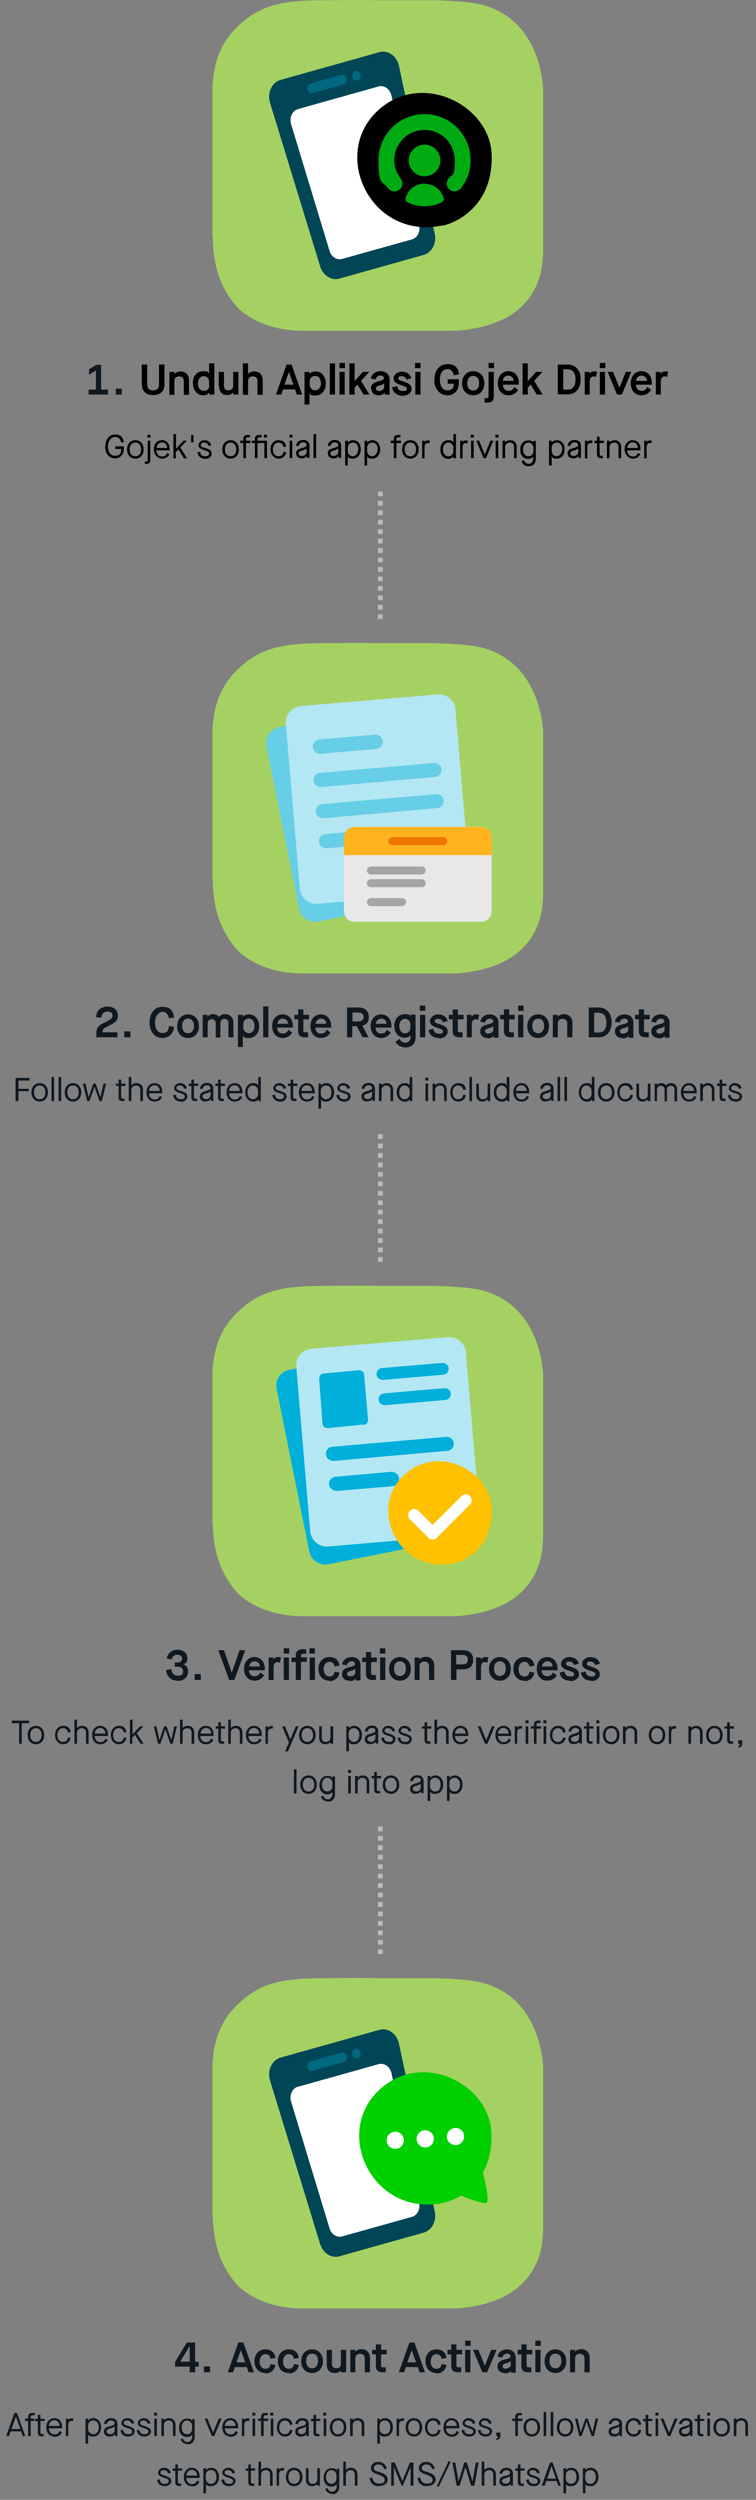 <?xml version="1.0" encoding="UTF-8"?>
<svg id="Layer_1" xmlns="http://www.w3.org/2000/svg" xmlns:xlink="http://www.w3.org/1999/xlink" version="1.1" viewBox="0 0 320 1058">
  <rect x="0" y="0" width="320" height="1058" fill="#808080" stroke="none"/>
  <!-- Generator: Adobe Illustrator 29.2.1, SVG Export Plug-In . SVG Version: 2.1.0 Build 116)  -->
  <defs>
    <style>
      .st0, .st1 {
        fill: none;
      }

      .st2 {
        fill: #e8e8e8;
      }

      .st2, .st3, .st4, .st5, .st6, .st7, .st8, .st9, .st10, .st11, .st12, .st13, .st14, .st15, .st16 {
        fill-rule: evenodd;
      }

      .st3 {
        fill: #a5d162;
      }

      .st4 {
        fill: #fff;
      }

      .st5 {
        fill: #00afda;
      }

      .st6 {
        fill: #66cee6;
      }

      .st7 {
        fill: #00d000;
      }

      .st17 {
        isolation: isolate;
      }

      .st1 {
        stroke: #bbb;
        stroke-dasharray: 2 2;
        stroke-width: 2px;
      }

      .st8 {
        fill: #b3e7f3;
      }

      .st18 {
        fill: #101820;
      }

      .st10 {
        fill: #ffb31c;
      }

      .st11 {
        fill: #f07600;
      }

      .st12 {
        fill: #a5a5a5;
      }

      .st13 {
        fill: #00aa13;
      }

      .st14 {
        fill: #ffc100;
      }

      .st15 {
        fill: #006880;
      }

      .st16 {
        fill: #004656;
      }
    </style>
  </defs>
  <path class="st3" d="M90,99.6c.3,10.9,1.9,20.8,10.7,30.8,5.7,5.2,14.3,9.3,26.5,9.6h64.5c5-.1,18.6-1.5,27.3-8.7,10.8-9,10.9-20.6,10.9-27V38.4s0-29-25.1-36.2c-5.7-1.6-15-1.9-20.8-2.1h-24.1c-8.5-.2-16.1,0-22.3,0-17,0-26.1,1.7-35,9.3-8.2,7-12.1,15.1-12.7,27.9v62.3h.1Z"/>
  <path class="st16" d="M143.7,117.9l35.6-10c3.5-1,5.6-4.9,4.7-9l-15.1-70.9c-.9-4.3-4.7-7-8.4-5.9l-41.7,11.7c-3.7,1-5.8,5.5-4.5,9.7l21.2,69.2c1.2,3.9,4.8,6.2,8.2,5.2h0Z"/>
  <path class="st4" d="M126,46.2l34.2-9.6c2.4-.7,4.9,1.1,5.5,3.9l11.7,55c.6,2.6-.8,5.2-3,5.8l-29.6,8.3c-2.2.6-4.6-.9-5.3-3.4l-16.3-53.7c-.8-2.7.5-5.6,2.9-6.3h0Z"/>
  <path class="st9" d="M187.4,95.5c6.5-1.4,21.5-9,20.7-30.2-.8-21.2-30.9-36.2-49.3-17.4-18.4,18.9-1.1,53.8,28.5,47.5h.1Z"/>
  <path class="st13" d="M179.7,48.3c-10.7,0-19.5,8.7-19.5,19.5s1.4,8.5,4.1,11.9c1.1,1.5,3.2,1.7,4.7.6s1.7-3.2.6-4.7c-1.7-2.3-2.7-5-2.7-7.8,0-7.1,5.7-12.8,12.8-12.8s12.8,5.7,12.8,12.8-.9,5.6-2.7,7.8c-1.1,1.5-.9,3.6.6,4.7.6.5,1.3.7,2,.7s2-.5,2.7-1.3c2.7-3.4,4.1-7.5,4.1-11.9,0-10.7-8.7-19.5-19.5-19.5h0Z"/>
  <path class="st13" d="M179.7,77.7c-3.8,0-7.1,2.6-8,6.1-.2.7.2,1.5.8,1.8,2.2,1.1,4.6,1.7,7.2,1.7s5.1-.6,7.3-1.7c.7-.3,1-1.1.8-1.8-1-3.5-4.2-6-8-6h-.1Z"/>
  <path class="st13" d="M179.7,74.6c3.7,0,6.7-3,6.7-6.7s-3-6.7-6.7-6.7-6.7,3-6.7,6.7,3,6.7,6.7,6.7Z"/>
  <path class="st15" d="M145.5,35.7l-13.2,3.7c-1,.3-2-.4-2.2-1.5-.3-1.1.3-2.2,1.2-2.5l13.2-3.7c1-.3,2,.4,2.2,1.5.3,1.1-.3,2.2-1.2,2.5Z"/>
  <path class="st15" d="M151.4,34.1c-1,.3-2-.4-2.2-1.5-.3-1.1.3-2.2,1.2-2.5,1-.3,2,.4,2.2,1.5.3,1.1-.3,2.2-1.2,2.5Z"/>
  <line class="st1" x1="161" y1="208" x2="161" y2="264"/>
  <path class="st3" d="M90,371.6c.3,10.9,1.9,20.8,10.7,30.8,5.7,5.2,14.3,9.3,26.5,9.6h64.5c5-.1,18.6-1.5,27.3-8.7,10.8-9,10.9-20.6,10.9-27v-65.8s0-29-25.1-36.2c-5.7-1.6-15-1.9-20.8-2.1h-24.1c-8.5-.2-16.1,0-22.3,0-17,0-26.1,1.7-35,9.3-8.2,7-12.1,15.1-12.7,27.9v62.3h.1Z"/>
  <path class="st6" d="M191.7,378.6l-56.9,11.4c-3.8.8-7.5-1.7-8.2-5.5l-13.8-68.6c-.8-3.8,1.7-7.5,5.5-8.2l56.9-11.4c3.8-.8,7.5,1.7,8.2,5.5l13.8,68.6c.8,3.8-1.7,7.5-5.5,8.2h0Z"/>
  <path class="st8" d="M192.3,377.6l-57.8,4.9c-3.9.3-7.2-2.5-7.6-6.4l-5.9-69.7c-.3-3.9,2.5-7.2,6.4-7.6l57.8-4.9c3.9-.3,7.2,2.5,7.6,6.4l5.9,69.7c.3,3.9-2.5,7.2-6.4,7.6Z"/>
  <path class="st6" d="M187.2,370.5l-11.7,1c-1.3.1-2.5-.9-2.6-2.2h0c-.1-1.3.9-2.5,2.2-2.6l11.7-1c1.3-.1,2.5.9,2.6,2.2s-.9,2.5-2.2,2.6Z"/>
  <path class="st6" d="M135,356.3c-.2-1.7,1.1-3.2,2.7-3.3l23.6-2.1c1.6-.1,3.1,1,3.3,2.7h0c.2,1.7-1,3.2-2.7,3.4l-23.6,2c-1.6.1-3.1-1.1-3.3-2.7Z"/>
  <path class="st2" d="M203.7,390.1h-53.7c-2.4,0-4.4-2-4.4-4.4v-31.4c0-2.4,2-4.4,4.4-4.4h53.7c2.4,0,4.4,2,4.4,4.4v31.4c0,2.4-1.9,4.4-4.4,4.4Z"/>
  <path class="st12" d="M170.2,383.5h-13.2c-1,0-1.7-.8-1.7-1.7s.8-1.7,1.7-1.7h13.2c1,0,1.7.8,1.7,1.7s-.8,1.7-1.7,1.7Z"/>
  <path class="st12" d="M178.5,375.5h-21.5c-1,0-1.7-.8-1.7-1.7s.8-1.7,1.7-1.7h21.5c.9,0,1.7.8,1.7,1.7s-.8,1.7-1.7,1.7Z"/>
  <path class="st12" d="M178.5,370.1h-21.5c-1,0-1.7-.8-1.7-1.7s.8-1.7,1.7-1.7h21.5c.9,0,1.7.8,1.7,1.7s-.8,1.7-1.7,1.7Z"/>
  <path class="st10" d="M208.1,354.4v7.5h-62.5v-7.5c0-2.4,2-4.4,4.4-4.4h53.7c2.4,0,4.4,2,4.4,4.4h0Z"/>
  <path class="st11" d="M187.6,357.7h-21.5c-1,0-1.7-.8-1.7-1.7s.8-1.7,1.7-1.7h21.5c.9,0,1.7.8,1.7,1.7s-.8,1.7-1.7,1.7Z"/>
  <path class="st6" d="M133.7,343.6h0c-.2-1.7,1-3.2,2.7-3.3l48.2-4.2c1.6-.1,3.1,1.1,3.2,2.7.1,1.6-1.1,3.1-2.7,3.2l-48.2,4.3c-1.6.1-3.1-1-3.2-2.7Z"/>
  <path class="st6" d="M132.8,330.4h0c-.2-1.7,1-3.2,2.7-3.3l48.2-4.2c1.6-.1,3.1,1.1,3.2,2.7.1,1.6-1.1,3.1-2.7,3.2l-48.2,4.3c-1.6.1-3.1-1-3.2-2.7Z"/>
  <path class="st6" d="M132.4,316.3c-.2-1.7,1.1-3.2,2.7-3.3l23.6-2.1c1.6-.1,3.1,1,3.3,2.7h0c.2,1.7-1,3.2-2.7,3.4l-23.6,2c-1.6.1-3.1-1.1-3.3-2.7Z"/>
  <path class="st18" d="M43.6,435.8c-.2.3-.2.6-.2,1.1h6.3v2.1h-8.9v-1.7c0-1.1.2-1.9.7-2.6s1.5-1.4,3.1-2.1c2.3-1.1,3-1.7,3-2.8s-.8-1.7-2.1-1.7-2.5.9-2.6,2.6l-2.2-.2c0-2.8,2-4.5,4.8-4.5s4.4,1.6,4.4,3.8-1.1,3-3.6,4.2c-2,1-2.4,1.2-2.6,1.7h-.1ZM55.2,439h-2.6v-2.5h2.6v2.5ZM68.8,439.3c-3.3,0-5.5-2.6-5.5-6.6s2.2-6.6,5.5-6.6,4.6,1.8,4.9,4.5l-2.2.4c-.3-1.8-1.3-2.8-2.7-2.8s-3.2,1.7-3.2,4.5,1.2,4.5,3.2,4.5,2.5-1,2.7-3l2.2.4c-.3,2.9-2.2,4.7-5,4.7h0ZM79.6,439.3c-2.8,0-4.6-2-4.6-5s1.9-5,4.6-5,4.6,2,4.6,5-1.9,5-4.6,5ZM79.6,437.3c1.5,0,2.5-1.2,2.5-3.1s-.9-3.1-2.5-3.1-2.5,1.2-2.5,3.1.9,3.1,2.5,3.1ZM87.9,439h-2.1v-9.5h2v.8h0c.5-.7,1.5-1.1,2.4-1.1s1.9.4,2.5,1.2h0c.6-.8,1.5-1.2,2.6-1.2,2.1,0,3.5,1.5,3.5,3.4v6.4h-2.1v-6c0-1.1-.7-1.8-1.7-1.8s-1.7.7-1.7,1.9v6h-2v-6c0-1.1-.7-1.8-1.7-1.8s-1.7.7-1.7,1.9v6-.2h0ZM102.9,443.1h-2.2v-13.6h2.1v.8h0c.6-.6,1.5-1,2.6-1,2.5,0,4.3,2.1,4.3,5s-1.8,5-4.3,5-2-.4-2.6-1h0v4.8h0ZM105.2,437.3c1.5,0,2.5-1.2,2.5-3.1s-.9-3.1-2.4-3.1-2.3,1-2.3,2.3v1.5c0,1.3,1,2.3,2.2,2.3h0ZM113.6,439h-2.2v-13.1h2.2v13.1ZM119.7,439.3c-2.7,0-4.5-2-4.5-5s1.8-5,4.4-5,4.4,2,4.4,4.9v.7h-6.7c0,1.5.9,2.5,2.3,2.5s1.8-.4,2.5-1.6l1.6,1.2c-.9,1.5-2.3,2.3-4.1,2.3h0ZM117.4,433.3h4.5c0-1.3-.9-2.2-2.2-2.2s-2.2,1-2.3,2.2ZM130.8,429.5v1.9h-2.4v4.7c0,.6.2.8,1,.8h1v2.1h-1.2c-2.1,0-3-.8-3-2.8v-4.8h-1.6v-1.9h1.6v-2.3h2.2v2.3h2.4ZM135.9,439.3c-2.7,0-4.5-2-4.5-5s1.8-5,4.4-5,4.4,2,4.4,4.9v.7h-6.7c0,1.5.9,2.5,2.3,2.5s1.8-.4,2.5-1.6l1.6,1.2c-.9,1.5-2.3,2.3-4.1,2.3h.1ZM133.6,433.3h4.5c0-1.3-.9-2.2-2.2-2.2s-2.2,1-2.3,2.2ZM153.4,434.1h0l2.6,4.9h-2.5l-2.5-4.7h-1.9v4.7h-2.2v-12.6h4.9c2.6,0,4.3,1.5,4.3,3.9s-1,3.3-2.7,3.8h0ZM149.2,428.5v3.8h2.4c1.5,0,2.3-.7,2.3-1.9s-.8-1.9-2.3-1.9h-2.4ZM161.4,439.3c-2.7,0-4.5-2-4.5-5s1.8-5,4.4-5,4.4,2,4.4,4.9v.7h-6.7c0,1.5.9,2.5,2.3,2.5s1.8-.4,2.5-1.6l1.6,1.2c-.9,1.5-2.3,2.3-4.1,2.3h.1ZM159.1,433.3h4.5c0-1.3-.9-2.2-2.2-2.2s-2.2,1-2.3,2.2ZM171.6,443.3c-1.8,0-3.4-.9-4.2-2.4l1.7-1.2c.7,1.1,1.4,1.6,2.5,1.6s2.2-.9,2.2-2.3v-.9h0c-.5.7-1.5,1.1-2.6,1.1-2.5,0-4.3-2.1-4.3-5s1.8-5,4.3-5,2,.4,2.6,1h0v-.8h2.1v9.7c0,2.6-1.7,4.2-4.3,4.2h0ZM171.5,437.3c1.3,0,2.2-1,2.2-2.3v-1.5c0-1.3-1-2.3-2.3-2.3s-2.4,1.2-2.4,3,.9,3.1,2.5,3.1h0ZM180,427.8h-2.3v-2.2h2.3v2.2ZM180,439h-2.2v-9.5h2.2v9.5ZM185.9,439.3c-2.6,0-4.1-1.2-4.5-3.4l2-.5c.3,1.5,1,2.1,2.5,2.1s1.6-.4,1.6-1-.5-.9-2.4-1.5c-2.2-.7-3.1-1.5-3.1-2.9s1.5-2.8,3.5-2.8,3.6,1.1,4,2.8l-2,.6c-.3-1-1-1.5-2.1-1.5s-1.4.4-1.4,1,.3.7,2,1.2c2.4.8,3.5,1.6,3.5,3.2s-1.6,2.9-3.7,2.9v-.2h0ZM196.2,429.5v1.9h-2.4v4.7c0,.6.2.8,1,.8h1v2.1h-1.2c-2.1,0-3-.8-3-2.8v-4.8h-1.6v-1.9h1.6v-2.3h2.2v2.3h2.4ZM199.8,439h-2.2v-9.5h2v.8h0c.4-.6,1.1-1,2-1s.8,0,1.2.2l-.4,2.1c-.4-.1-.7-.2-1-.2-1.1,0-1.7.7-1.7,2.3v5.3h0ZM206.4,439.3c-1.9,0-3.1-1.1-3.1-2.8s1-2.5,3.4-3c1.6-.4,2.1-.7,2.1-1.3s-.6-1.1-1.5-1.1-1.8.6-2,1.7l-2-.4c.3-1.9,1.9-3.1,4-3.1s3.7,1.3,3.7,3.5v6.4h-2v-.8h0c-.6.7-1.5,1.1-2.6,1.1v-.2h0ZM206.7,437.4c1.2,0,2.1-.7,2.1-1.6v-1.6h0c-.2.3-.6.6-1.7.9-1.3.3-1.8.7-1.8,1.3s.5,1.1,1.4,1.1h0ZM217.9,429.5v1.9h-2.4v4.7c0,.6.2.8,1,.8h1v2.1h-1.2c-2.1,0-3-.8-3-2.8v-4.8h-1.6v-1.9h1.6v-2.3h2.2v2.3h2.4ZM221.6,427.8h-2.3v-2.2h2.3v2.2ZM221.5,439h-2.2v-9.5h2.2v9.5ZM227.8,439.3c-2.8,0-4.6-2-4.6-5s1.9-5,4.6-5,4.6,2,4.6,5-1.9,5-4.6,5ZM227.8,437.3c1.5,0,2.5-1.2,2.5-3.1s-.9-3.1-2.5-3.1-2.5,1.2-2.5,3.1.9,3.1,2.5,3.1ZM236.2,439h-2.2v-9.5h2.1v.8h0c.6-.7,1.6-1.1,2.6-1.1,2.1,0,3.6,1.4,3.6,3.7v6.1h-2.2v-5.8c0-1.3-.7-2-2-2s-2,.8-2,2v5.8h0ZM253.4,439h-4.2v-12.6h4.2c3.3,0,5.5,2.4,5.5,6.3s-2.2,6.3-5.5,6.3h0ZM251.5,428.5v8.5h1.9c2,0,3.3-1.3,3.3-4.2s-1.3-4.2-3.3-4.2h-1.9,0ZM263.4,439.3c-1.9,0-3.1-1.1-3.1-2.8s1-2.5,3.4-3c1.6-.4,2.1-.7,2.1-1.3s-.6-1.1-1.5-1.1-1.8.6-2,1.7l-2-.4c.3-1.9,1.9-3.1,4.1-3.1s3.7,1.3,3.7,3.5v6.4h-2v-.8h0c-.6.7-1.5,1.1-2.6,1.1v-.2h-.1ZM263.8,437.4c1.2,0,2.1-.7,2.1-1.6v-1.6h0c-.2.3-.6.6-1.7.9-1.3.3-1.8.7-1.8,1.3s.5,1.1,1.4,1.1h0ZM275,429.5v1.9h-2.4v4.7c0,.6.2.8,1,.8h1v2.1h-1.2c-2.1,0-3-.8-3-2.8v-4.8h-1.6v-1.9h1.6v-2.3h2.2v2.3h2.4ZM278.8,439.3c-1.9,0-3.1-1.1-3.1-2.8s1-2.5,3.4-3c1.6-.4,2.1-.7,2.1-1.3s-.6-1.1-1.5-1.1-1.8.6-2,1.7l-2-.4c.3-1.9,1.9-3.1,4-3.1s3.7,1.3,3.7,3.5v6.4h-2v-.8h0c-.6.7-1.5,1.1-2.6,1.1v-.2h0ZM279.2,437.4c1.2,0,2.1-.7,2.1-1.6v-1.6h0c-.2.3-.6.6-1.7.9-1.3.3-1.8.7-1.8,1.3s.5,1.1,1.4,1.1h0Z"/>
  <path class="st18" d="M7.7,466h-1.1v-9.8h5.9v1.1h-4.7v3.5h4.4v1h-4.4v4.2h-.1ZM16.8,466.2c-2.1,0-3.5-1.6-3.5-3.9s1.4-3.9,3.5-3.9,3.5,1.6,3.5,3.9-1.4,3.9-3.5,3.9ZM16.8,465.2c1.5,0,2.4-1.1,2.4-2.9s-.9-2.9-2.4-2.9-2.4,1.1-2.4,2.9.9,2.9,2.4,2.9ZM22.9,466h-1.1v-10.2h1.1v10.2ZM25.9,466h-1.1v-10.2h1.1v10.2ZM30.9,466.2c-2.1,0-3.5-1.6-3.5-3.9s1.4-3.9,3.5-3.9,3.5,1.6,3.5,3.9-1.4,3.9-3.5,3.9ZM30.9,465.2c1.5,0,2.4-1.1,2.4-2.9s-.9-2.9-2.4-2.9-2.4,1.1-2.4,2.9.9,2.9,2.4,2.9ZM37.9,466h-1l-1.8-7.4h1.1l1.3,5.8h0l2-5.8h1l2,5.8h0l1.3-5.8h1.1l-1.8,7.4h-1l-2.1-6.1h0l-2.1,6.1ZM53.1,458.6v1h-1.8v4.7c0,.5.2.7.8.7h.6v1h-.7c-1.3,0-1.8-.4-1.8-1.7v-4.7h-1.1v-1h1.1v-1.7h1.1v1.7h1.8ZM55.6,466h-1.1v-10.2h1.1v3.5h0c.4-.5,1.3-.9,2.1-.9,1.7,0,2.8,1.1,2.8,2.8v4.8h-1.1v-4.7c0-1.2-.7-1.9-1.8-1.9s-2,.8-2,1.9v4.7h0ZM65.4,466.2c-2.1,0-3.4-1.6-3.4-3.9s1.4-3.9,3.4-3.9,3.3,1.5,3.3,3.7v.6h-5.6c0,1.4.9,2.6,2.3,2.6s1.6-.4,2.3-1.5l.9.5c-.6,1.3-1.7,1.9-3.1,1.9h-.1ZM63.1,461.7h4.5c0-1.3-.9-2.4-2.2-2.4s-2.3,1.1-2.3,2.4ZM76.6,466.2c-1.9,0-3.1-1-3.3-2.7l1.1-.2c.2,1.4.9,1.9,2.2,1.9s1.6-.5,1.6-1.2-.4-.9-2-1.4c-1.9-.6-2.5-1.1-2.5-2.1s1.1-2.1,2.5-2.1,2.7.9,2.9,2.2l-1.1.2c-.3-.9-.9-1.4-1.9-1.4s-1.4.5-1.4,1.1.4.8,1.8,1.2c2.1.6,2.8,1.2,2.8,2.4s-1.1,2.2-2.7,2.2h0ZM83.9,458.6v1h-1.8v4.7c0,.5.2.7.8.7h.6v1h-.7c-1.3,0-1.8-.4-1.8-1.7v-4.7h-1.1v-1h1.1v-1.7h1.1v1.7h1.8ZM87,466.2c-1.5,0-2.4-.8-2.4-2.1s.7-1.9,2.6-2.4c1.4-.4,1.9-.7,1.9-1.3s-.6-1.1-1.5-1.1-1.7.6-1.9,1.6l-1.1-.2c.3-1.5,1.4-2.4,3-2.4s2.7.9,2.7,2.4v5.2h-1v-.8h0c-.4.6-1.3,1-2.2,1h0ZM87.1,465.2c1.2,0,2-.7,2-1.7v-1.7h0c-.2.4-.6.6-1.6.9-1.3.3-1.8.7-1.8,1.3s.5,1.1,1.4,1.1h0ZM95.2,458.6v1h-1.8v4.7c0,.5.2.7.8.7h.6v1h-.7c-1.3,0-1.8-.4-1.8-1.7v-4.7h-1.1v-1h1.1v-1.7h1.1v1.7h1.8ZM99.3,466.2c-2.1,0-3.4-1.6-3.4-3.9s1.4-3.9,3.4-3.9,3.3,1.5,3.3,3.7v.6h-5.6c0,1.4.9,2.6,2.3,2.6s1.6-.4,2.3-1.5l.9.5c-.6,1.3-1.7,1.9-3.2,1.9h0ZM97,461.7h4.5c0-1.3-.9-2.4-2.2-2.4s-2.3,1.1-2.3,2.4ZM107.1,466.2c-1.9,0-3.3-1.6-3.3-3.9s1.4-3.9,3.3-3.9,1.7.4,2.2,1h0v-3.6h1.1v10.2h-1v-.7h0c-.5.6-1.3,1-2.2,1h0ZM107.1,465.2c1.2,0,2.1-1,2.1-2.2v-1.4c0-1.2-1-2.2-2.2-2.2s-2.2,1.1-2.2,2.9.9,2.9,2.3,2.9h0ZM118.6,466.2c-1.9,0-3.1-1-3.3-2.7l1.1-.2c.2,1.4.9,1.9,2.2,1.9s1.6-.5,1.6-1.2-.4-.9-2-1.4c-1.9-.6-2.5-1.1-2.5-2.1s1.1-2.1,2.5-2.1,2.7.9,2.9,2.2l-1.1.2c-.3-.9-.9-1.4-1.9-1.4s-1.4.5-1.4,1.1.4.8,1.8,1.2c2.1.6,2.8,1.2,2.8,2.4s-1.1,2.2-2.7,2.2h0ZM125.9,458.6v1h-1.8v4.7c0,.5.2.7.8.7h.6v1h-.7c-1.3,0-1.8-.4-1.8-1.7v-4.7h-1.1v-1h1.1v-1.7h1.1v1.7h1.8ZM129.9,466.2c-2.1,0-3.4-1.6-3.4-3.9s1.4-3.9,3.4-3.9,3.3,1.5,3.3,3.7v.6h-5.6c0,1.4.9,2.6,2.3,2.6s1.6-.4,2.3-1.5l.9.5c-.6,1.3-1.7,1.9-3.2,1.9h0ZM127.6,461.7h4.5c0-1.3-.9-2.4-2.2-2.4s-2.3,1.1-2.3,2.4ZM135.9,469.2h-1.1v-10.6h1.1v.8h0c.5-.6,1.3-1,2.2-1,2,0,3.3,1.6,3.3,3.9s-1.4,3.9-3.3,3.9-1.7-.4-2.2-1h0v3.9h0ZM138,465.2c1.4,0,2.3-1.1,2.3-2.9s-.9-2.9-2.3-2.9-2.2,1-2.2,2.2v1.4c0,1.2,1,2.2,2.1,2.2h0ZM145.7,466.2c-1.9,0-3.1-1-3.3-2.7l1.1-.2c.2,1.4.9,1.9,2.2,1.9s1.6-.5,1.6-1.2-.4-.9-2-1.4c-1.9-.6-2.5-1.1-2.5-2.1s1.1-2.1,2.5-2.1,2.7.9,2.9,2.2l-1.1.2c-.3-.9-.9-1.4-1.9-1.4s-1.4.5-1.4,1.1.4.8,1.8,1.2c2.1.6,2.8,1.2,2.8,2.4s-1.1,2.2-2.7,2.2h0ZM155.4,466.2c-1.5,0-2.4-.8-2.4-2.1s.7-1.9,2.6-2.4c1.4-.4,1.9-.7,1.9-1.3s-.6-1.1-1.5-1.1-1.7.6-1.9,1.6l-1.1-.2c.3-1.5,1.4-2.4,3-2.4s2.7.9,2.7,2.4v5.2h-1v-.8h0c-.4.6-1.3,1-2.2,1h-.1ZM155.5,465.2c1.2,0,2-.7,2-1.7v-1.7h0c-.2.4-.6.6-1.6.9-1.3.3-1.8.7-1.8,1.3s.5,1.1,1.4,1.1h0ZM161.5,466h-1.1v-7.4h1.1v.7h0c.4-.5,1.3-.9,2.1-.9,1.7,0,2.8,1.1,2.8,2.8v4.8h-1.1v-4.7c0-1.2-.7-1.9-1.8-1.9s-2,.8-2,1.9v4.7ZM171.2,466.2c-1.9,0-3.3-1.6-3.3-3.9s1.4-3.9,3.3-3.9,1.7.4,2.2,1h0v-3.6h1.1v10.2h-1v-.7h0c-.5.6-1.3,1-2.2,1h-.1ZM171.3,465.2c1.2,0,2.1-1,2.1-2.2v-1.4c0-1.2-1-2.2-2.2-2.2s-2.2,1.1-2.2,2.9.9,2.9,2.3,2.9h0ZM181.3,457.3h-1.3v-1.2h1.3v1.2ZM181.2,466h-1.1v-7.4h1.1v7.4ZM184.2,466h-1.1v-7.4h1.1v.7h0c.4-.5,1.3-.9,2.1-.9,1.7,0,2.8,1.1,2.8,2.8v4.8h-1.1v-4.7c0-1.2-.7-1.9-1.8-1.9s-2,.8-2,1.9v4.7ZM194,466.2c-2,0-3.4-1.6-3.4-3.9s1.4-3.9,3.4-3.9,3,1,3.2,2.7l-1.1.2c-.2-1.2-1-1.9-2.2-1.9s-2.3,1.1-2.3,2.9.9,2.9,2.3,2.9,2-.7,2.2-1.9l1.1.2c-.3,1.7-1.5,2.7-3.2,2.7h0ZM199.8,466h-1.1v-10.2h1.1v10.2ZM204.2,466.2c-1.7,0-2.6-1-2.6-2.8v-4.8h1.1v4.7c0,1.3.6,1.9,1.8,1.9s1.9-.8,1.9-1.9v-4.7h1.1v7.4h-1.1v-.7h0c-.5.5-1.3.9-2.2.9ZM212.3,466.2c-1.9,0-3.3-1.6-3.3-3.9s1.4-3.9,3.3-3.9,1.7.4,2.2,1h0v-3.6h1.1v10.2h-1v-.7h0c-.5.6-1.3,1-2.2,1h-.1ZM212.4,465.2c1.2,0,2.1-1,2.1-2.2v-1.4c0-1.2-1-2.2-2.2-2.2s-2.2,1.1-2.2,2.9.9,2.9,2.3,2.9h0ZM220.7,466.2c-2.1,0-3.4-1.6-3.4-3.9s1.4-3.9,3.4-3.9,3.3,1.5,3.3,3.7v.6h-5.6c0,1.4.9,2.6,2.3,2.6s1.6-.4,2.3-1.5l.9.5c-.6,1.3-1.7,1.9-3.1,1.9h0ZM218.4,461.7h4.5c0-1.3-.9-2.4-2.2-2.4s-2.3,1.1-2.3,2.4ZM231,466.2c-1.5,0-2.4-.8-2.4-2.1s.7-1.9,2.6-2.4c1.4-.4,1.9-.7,1.9-1.3s-.6-1.1-1.5-1.1-1.7.6-1.9,1.6l-1.1-.2c.3-1.5,1.4-2.4,3-2.4s2.7.9,2.7,2.4v5.2h-1v-.8h0c-.4.6-1.3,1-2.2,1h-.1ZM231.1,465.2c1.2,0,2-.7,2-1.7v-1.7h0c-.2.4-.6.6-1.6.9-1.3.3-1.8.7-1.8,1.3s.5,1.1,1.4,1.1h0ZM237.1,466h-1.1v-10.2h1.1v10.2ZM240,466h-1.1v-10.2h1.1v10.2ZM248.3,466.2c-1.9,0-3.3-1.6-3.3-3.9s1.4-3.9,3.3-3.9,1.7.4,2.2,1h0v-3.6h1.1v10.2h-1v-.7h0c-.5.6-1.3,1-2.2,1h-.1ZM248.3,465.2c1.2,0,2.1-1,2.1-2.2v-1.4c0-1.2-1-2.2-2.2-2.2s-2.2,1.1-2.2,2.9.9,2.9,2.3,2.9h0ZM256.6,466.2c-2.1,0-3.5-1.6-3.5-3.9s1.4-3.9,3.5-3.9,3.5,1.6,3.5,3.9-1.4,3.9-3.5,3.9ZM256.6,465.2c1.5,0,2.4-1.1,2.4-2.9s-.9-2.9-2.4-2.9-2.4,1.1-2.4,2.9.9,2.9,2.4,2.9ZM264.7,466.2c-2,0-3.4-1.6-3.4-3.9s1.4-3.9,3.4-3.9,3,1,3.2,2.7l-1.1.2c-.2-1.2-1-1.9-2.2-1.9s-2.3,1.1-2.3,2.9.9,2.9,2.3,2.9,2-.7,2.2-1.9l1.1.2c-.3,1.7-1.5,2.7-3.2,2.7h0ZM272,466.2c-1.7,0-2.6-1-2.6-2.8v-4.8h1.1v4.7c0,1.3.6,1.9,1.8,1.9s1.9-.8,1.9-1.9v-4.7h1.1v7.4h-1.1v-.7h0c-.5.5-1.3.9-2.2.9h0ZM278.2,466h-1.1v-7.4h1.1v.6h0c.4-.5,1.1-.8,1.8-.8s1.6.4,1.9,1h0c.5-.6,1.2-1,2.1-1,1.4,0,2.6.9,2.6,2.5v5.2h-1.1v-5c0-1-.6-1.6-1.6-1.6s-1.6.7-1.6,1.7v4.9h-1v-5c0-1-.7-1.6-1.6-1.6s-1.6.7-1.6,1.7v4.9h.1ZM291.6,466.2c-2.1,0-3.4-1.6-3.4-3.9s1.4-3.9,3.4-3.9,3.3,1.5,3.3,3.7v.6h-5.6c0,1.4.9,2.6,2.3,2.6s1.6-.4,2.3-1.5l.9.5c-.6,1.3-1.7,1.9-3.1,1.9h0ZM289.3,461.7h4.5c0-1.3-.9-2.4-2.2-2.4s-2.3,1.1-2.3,2.4ZM297.5,466h-1.1v-7.4h1.1v.7h0c.4-.5,1.3-.9,2.1-.9,1.7,0,2.8,1.1,2.8,2.8v4.8h-1.1v-4.7c0-1.2-.7-1.9-1.8-1.9s-2,.8-2,1.9v4.7ZM307.5,458.6v1h-1.8v4.7c0,.5.2.7.8.7h.6v1h-.7c-1.3,0-1.8-.4-1.8-1.7v-4.7h-1.1v-1h1.1v-1.7h1.1v1.7h1.8ZM311.4,466.2c-1.9,0-3.1-1-3.3-2.7l1.1-.2c.2,1.4.9,1.9,2.2,1.9s1.6-.5,1.6-1.2-.4-.9-2-1.4c-1.9-.6-2.5-1.1-2.5-2.1s1.1-2.1,2.5-2.1,2.7.9,2.9,2.2l-1.1.2c-.3-.9-.9-1.4-1.9-1.4s-1.4.5-1.4,1.1.4.8,1.8,1.2c2.1.6,2.8,1.2,2.8,2.4s-1.1,2.2-2.7,2.2h0Z"/>
  <line class="st1" x1="161" y1="480" x2="161" y2="536"/>
  <path class="st3" d="M90,643.6c.3,10.9,1.9,20.8,10.7,30.8,5.7,5.2,14.3,9.3,26.5,9.6h64.5c5,0,18.6-1.5,27.3-8.7,10.8-9,10.9-20.6,10.9-27v-65.8s0-29-25.1-36.2c-5.7-1.6-15-1.9-20.8-2.1h-24.1c-8.5-.2-16.1,0-22.3,0-17,0-26.1,1.7-35,9.3-8.2,7-12.1,15.1-12.7,27.9v62.3h.1Z"/>
  <path class="st5" d="M196,650.6l-56.9,11.4c-3.8.8-7.5-1.7-8.2-5.5l-13.8-68.6c-.8-3.8,1.7-7.5,5.5-8.2l56.9-11.4c3.8-.8,7.5,1.7,8.2,5.5l13.8,68.6c.8,3.8-1.7,7.5-5.5,8.2Z"/>
  <path class="st8" d="M196.7,649.6l-57.8,4.9c-3.9.3-7.2-2.5-7.6-6.4l-5.9-69.7c-.3-3.9,2.5-7.2,6.4-7.6l57.8-4.9c3.9-.3,7.2,2.5,7.6,6.4l5.9,69.7c.3,3.9-2.5,7.2-6.4,7.6Z"/>
  <path class="st5" d="M191.6,642.5l-11.7,1c-1.3,0-2.5-.9-2.6-2.2h0c-.1-1.3.9-2.5,2.2-2.6l11.7-1c1.3,0,2.5.9,2.6,2.2s-.9,2.5-2.2,2.6Z"/>
  <path class="st5" d="M139.3,628.3c-.2-1.7,1.1-3.2,2.7-3.3l23.6-2.1c1.6,0,3.1,1,3.3,2.7h0c.2,1.7-1,3.2-2.7,3.4l-23.6,2c-1.6,0-3.1-1.1-3.3-2.7h0Z"/>
  <path class="st14" d="M192.2,661.6c5-1,16.5-6.9,15.9-23.2s-23.7-27.9-37.9-13.3c-14.2,14.5-.8,41.3,22,36.6h0Z"/>
  <path class="st4" d="M183.1,651.5c-.6,0-1.3-.2-1.8-.7-1-1-1-2.6,0-3.6l14-14c1-1,2.6-1,3.6,0s1,2.6,0,3.6l-14,14c-.5.5-1.1.7-1.8.7Z"/>
  <path class="st4" d="M183.1,651.5c-.6,0-1.3-.2-1.8-.7l-7.8-7.8c-1-1-1-2.6,0-3.6s2.6-1,3.6,0l7.8,7.8c1,1,1,2.6,0,3.6s-1.1.7-1.8.7Z"/>
  <path class="st5" d="M138,615.6h0c-.2-1.7,1-3.2,2.7-3.3l48.2-4.2c1.6,0,3.1,1.1,3.2,2.7.1,1.6-1.1,3.1-2.7,3.2l-48.2,4.3c-1.6,0-3.1-1-3.2-2.7Z"/>
  <path class="st5" d="M188.5,592.5l-25.5,2.2c-1.4,0-2.6-.9-2.7-2.3-.1-1.4.9-2.6,2.3-2.7l25.5-2.2c1.4,0,2.6.9,2.7,2.3h0c.1,1.4-.9,2.6-2.3,2.7Z"/>
  <path class="st5" d="M153.9,602.9l-15.2,1.5c-1.1,0-2.1-.7-2.2-1.8l-1.4-19.2c0-1.1.7-2,1.8-2.1l15-1.4c1.1,0,2.1.7,2.2,1.8l1.7,19.2c0,1.1-.7,2-1.8,2.2v-.2h-.1Z"/>
  <path class="st5" d="M187.6,581.8l-25.5,2.2c-1.4,0-2.6-.9-2.7-2.3-.1-1.4.9-2.6,2.3-2.7l25.5-2.2c1.4,0,2.6.9,2.7,2.3.1,1.4-.9,2.6-2.3,2.7Z"/>
  <path class="st18" d="M75.3,711.3c-2.8,0-4.7-1.6-5-4.5l2.2-.4c.3,1.9,1.1,2.8,2.8,2.8s2.2-.7,2.2-1.9-.8-1.9-2.3-1.9h-1.2v-1.8h1c1.3,0,2.1-.6,2.1-1.6s-.8-1.7-2-1.7-2.2.7-2.4,2l-2.1-.4c.3-2.2,2.1-3.7,4.5-3.7s4.2,1.4,4.2,3.5-.6,2.1-1.6,2.6h0c1.2.6,1.9,1.7,1.9,3.2,0,2.2-1.8,3.9-4.4,3.9h.1ZM85,711h-2.6v-2.5h2.6v2.5ZM99.3,711h-2.3l-4.6-12.6h2.4l3.3,9.5h0l3.3-9.5h2.4l-4.6,12.6h0ZM107.8,711.3c-2.7,0-4.5-2-4.5-5s1.8-5,4.4-5,4.4,2,4.4,4.9v.7h-6.7c0,1.5.9,2.5,2.3,2.5s1.8-.5,2.5-1.6l1.6,1.2c-.9,1.5-2.3,2.3-4.1,2.3h0ZM105.5,705.3h4.5c0-1.3-.9-2.2-2.2-2.2s-2.2,1-2.3,2.2ZM115.9,711h-2.2v-9.5h2v.8h0c.4-.6,1.1-1,2-1s.8,0,1.2.2l-.4,2.1c-.4,0-.7-.2-1-.2-1.1,0-1.7.7-1.7,2.3v5.3h0ZM122.4,699.8h-2.3v-2.2h2.3v2.2ZM122.3,711h-2.2v-9.5h2.2v9.5ZM127.4,711h-2.2v-7.6h-1.8v-1.9h1.8v-1c0-1.5,1-2.5,2.7-2.5h1.7v1.9h-1.4c-.5,0-.8.3-.8.7v.8h2.5v1.9h-2.5v7.6h0ZM133.3,699.8h-2.3v-2.2h2.3v2.2ZM133.3,711h-2.2v-9.5h2.2v9.5ZM139.4,711.3c-2.7,0-4.6-2-4.6-5s1.9-5,4.6-5,3.9,1.4,4.3,3.6l-2.1.4c-.2-1.3-1-2-2.2-2s-2.4,1.2-2.4,3.1.9,3.1,2.4,3.1,2-.7,2.2-2l2.1.4c-.4,2.2-2,3.6-4.3,3.6v-.2h0ZM147.9,711.3c-1.9,0-3.1-1.1-3.1-2.8s1-2.5,3.4-3c1.6-.4,2.1-.7,2.1-1.3s-.6-1.1-1.5-1.1-1.8.6-2,1.7l-2-.4c.3-1.9,1.9-3.1,4.1-3.1s3.7,1.3,3.7,3.5v6.4h-2v-.8h0c-.6.7-1.5,1.1-2.6,1.1v-.2h0ZM148.3,709.4c1.2,0,2.1-.7,2.1-1.6v-1.6h0c-.2.3-.6.6-1.7.9-1.3.3-1.8.7-1.8,1.3s.5,1.1,1.4,1.1h0ZM159.5,701.5v1.9h-2.4v4.7c0,.6.2.8,1,.8h1v2.1h-1.2c-2.1,0-3-.8-3-2.8v-4.8h-1.6v-1.9h1.6v-2.3h2.2v2.3h2.4ZM163.1,699.8h-2.3v-2.2h2.3v2.2ZM163.1,711h-2.2v-9.5h2.2v9.5ZM169.3,711.3c-2.8,0-4.6-2-4.6-5s1.9-5,4.6-5,4.6,2,4.6,5-1.9,5-4.6,5ZM169.3,709.3c1.5,0,2.5-1.2,2.5-3.1s-.9-3.1-2.5-3.1-2.5,1.2-2.5,3.1.9,3.1,2.5,3.1ZM177.7,711h-2.2v-9.5h2.1v.8h0c.6-.7,1.6-1.1,2.6-1.1,2.1,0,3.6,1.4,3.6,3.7v6.1h-2.2v-5.8c0-1.3-.7-2-2-2s-2,.8-2,2v5.8h0ZM193.1,711h-2.2v-12.6h5.1c2.7,0,4.3,1.5,4.3,4.1s-1.6,4-4.3,4h-2.8v4.5h-.1ZM193.1,700.5v3.9h2.8c1.4,0,2.1-.7,2.1-2s-.7-2-2.1-2h-2.8ZM203.7,711h-2.2v-9.5h2v.8h0c.4-.6,1.1-1,2-1s.8,0,1.2.2l-.4,2.1c-.4,0-.7-.2-1-.2-1.1,0-1.7.7-1.7,2.3v5.3h0ZM211.6,711.3c-2.8,0-4.6-2-4.6-5s1.9-5,4.6-5,4.6,2,4.6,5-1.9,5-4.6,5ZM211.6,709.3c1.5,0,2.5-1.2,2.5-3.1s-.9-3.1-2.5-3.1-2.5,1.2-2.5,3.1.9,3.1,2.5,3.1ZM221.9,711.3c-2.7,0-4.6-2-4.6-5s1.9-5,4.6-5,3.9,1.4,4.3,3.6l-2.1.4c-.2-1.3-1-2-2.2-2s-2.4,1.2-2.4,3.1.9,3.1,2.4,3.1,2-.7,2.2-2l2.1.4c-.4,2.2-2,3.6-4.3,3.6v-.2h0ZM231.7,711.3c-2.7,0-4.5-2-4.5-5s1.8-5,4.4-5,4.4,2,4.4,4.9v.7h-6.7c0,1.5.9,2.5,2.3,2.5s1.8-.5,2.5-1.6l1.6,1.2c-.9,1.5-2.3,2.3-4.1,2.3h.1ZM229.4,705.3h4.5c0-1.3-.9-2.2-2.2-2.2s-2.2,1-2.3,2.2ZM241.4,711.3c-2.6,0-4.1-1.2-4.5-3.4l2-.5c.3,1.5,1,2.1,2.5,2.1s1.6-.4,1.6-1-.5-.9-2.4-1.5c-2.2-.7-3.1-1.5-3.1-2.9s1.5-2.8,3.5-2.8,3.6,1.1,4,2.8l-2,.6c-.3-1-1-1.5-2.1-1.5s-1.3.5-1.3,1,.3.7,2,1.2c2.4.8,3.5,1.6,3.5,3.2s-1.6,2.9-3.7,2.9v-.2h0ZM250.4,711.3c-2.6,0-4.1-1.2-4.5-3.4l2-.5c.3,1.5,1,2.1,2.5,2.1s1.6-.4,1.6-1-.5-.9-2.4-1.5c-2.2-.7-3.2-1.5-3.2-2.9s1.5-2.8,3.5-2.8,3.6,1.1,4,2.8l-2,.6c-.3-1-1-1.5-2.1-1.5s-1.4.5-1.4,1,.3.7,2,1.2c2.4.8,3.5,1.6,3.5,3.2s-1.6,2.9-3.7,2.9l.2-.2h0Z"/>
  <path class="st18" d="M9.3,738h-1.2v-8.7h-3.1v-1.1h7.3v1.1h-3.1v8.7h0ZM15.2,738.2c-2.1,0-3.5-1.6-3.5-3.9s1.4-3.9,3.5-3.9,3.5,1.6,3.5,3.9-1.4,3.9-3.5,3.9ZM15.2,737.2c1.5,0,2.4-1.1,2.4-2.9s-.9-2.9-2.4-2.9-2.4,1.1-2.4,2.9.9,2.9,2.4,2.9ZM26.7,738.2c-2,0-3.4-1.6-3.4-3.9s1.4-3.9,3.4-3.9,3,1,3.2,2.7l-1.1.2c-.2-1.2-1-1.9-2.2-1.9s-2.3,1.1-2.3,2.9.9,2.9,2.3,2.9,2-.7,2.2-1.9l1.1.2c-.3,1.7-1.5,2.7-3.2,2.7ZM32.6,738h-1.1v-10.2h1.1v3.5h0c.4-.5,1.3-.9,2.1-.9,1.7,0,2.8,1.1,2.8,2.8v4.8h-1.1v-4.7c0-1.2-.7-1.9-1.8-1.9s-2,.8-2,1.9v4.7h0ZM42.4,738.2c-2.1,0-3.4-1.6-3.4-3.9s1.4-3.9,3.4-3.9,3.3,1.5,3.3,3.7v.6h-5.6c0,1.4.9,2.6,2.3,2.6s1.6-.4,2.3-1.5l.9.5c-.6,1.3-1.7,1.9-3.1,1.9h-.1ZM40.1,733.7h4.5c0-1.3-.9-2.4-2.2-2.4s-2.3,1.1-2.3,2.4ZM50.3,738.2c-2,0-3.4-1.6-3.4-3.9s1.4-3.9,3.4-3.9,3,1,3.2,2.7l-1.1.2c-.2-1.2-1-1.9-2.2-1.9s-2.3,1.1-2.3,2.9.9,2.9,2.3,2.9,2-.7,2.2-1.9l1.1.2c-.3,1.7-1.5,2.7-3.2,2.7ZM56.1,738h-1.1v-10.2h1.1v6.2h0l3.2-3.4h1.4l-2.8,2.9,2.9,4.5h-1.3l-2.4-3.8h0l-1.1,1.2v2.6h0ZM67.9,738h-1l-1.8-7.4h1.1l1.3,5.8h0l2-5.8h1l2,5.8h0l1.3-5.8h1.1l-1.8,7.4h-1l-2.1-6.1h0l-2.1,6.1ZM77.3,738h-1.1v-10.2h1.1v3.5h0c.4-.5,1.3-.9,2.1-.9,1.7,0,2.8,1.1,2.8,2.8v4.8h-1.1v-4.7c0-1.2-.7-1.9-1.8-1.9s-2,.8-2,1.9v4.7h0ZM87.1,738.2c-2.1,0-3.4-1.6-3.4-3.9s1.4-3.9,3.4-3.9,3.3,1.5,3.3,3.7v.6h-5.6c0,1.4.9,2.6,2.3,2.6s1.6-.4,2.3-1.5l.9.5c-.6,1.3-1.7,1.9-3.2,1.9h0ZM84.9,733.7h4.5c0-1.3-.9-2.4-2.2-2.4s-2.3,1.1-2.3,2.4ZM95.3,730.6v1h-1.8v4.7c0,.5.2.7.8.7h.6v1h-.7c-1.3,0-1.8-.4-1.8-1.7v-4.7h-1.1v-1h1.1v-1.7h1.1v1.7h1.8ZM97.7,738h-1.1v-10.2h1.1v3.5h0c.4-.5,1.3-.9,2.1-.9,1.7,0,2.8,1.1,2.8,2.8v4.8h-1.1v-4.7c0-1.2-.7-1.9-1.8-1.9s-2,.8-2,1.9v4.7h0ZM107.5,738.2c-2.1,0-3.4-1.6-3.4-3.9s1.4-3.9,3.4-3.9,3.3,1.5,3.3,3.7v.6h-5.6c0,1.4.9,2.6,2.3,2.6s1.6-.4,2.3-1.5l.9.5c-.6,1.3-1.7,1.9-3.2,1.9h0ZM105.2,733.7h4.5c0-1.3-.9-2.4-2.2-2.4s-2.3,1.1-2.3,2.4ZM113.5,738h-1.1v-7.4h1v.6h0c.3-.5.8-.7,1.5-.7h.7l-.2,1.1h-.7c-.9,0-1.3.6-1.3,2v4.5h0ZM121.8,741.2h-1.1l1.6-3.8-2.9-6.8h1.2l2.3,5.5h0l2.3-5.5h1.2l-4.5,10.6h0ZM130.1,738.2c-2.1,0-3.5-1.6-3.5-3.9s1.4-3.9,3.5-3.9,3.5,1.6,3.5,3.9-1.4,3.9-3.5,3.9ZM130.1,737.2c1.5,0,2.4-1.1,2.4-2.9s-.9-2.9-2.4-2.9-2.4,1.1-2.4,2.9.9,2.9,2.4,2.9ZM137.7,738.2c-1.7,0-2.6-1-2.6-2.8v-4.8h1.1v4.7c0,1.3.6,1.9,1.8,1.9s1.9-.8,1.9-1.9v-4.7h1.1v7.4h-1.1v-.7h0c-.5.5-1.3.9-2.2.9h0ZM147.7,741.2h-1.1v-10.6h1.1v.8h0c.5-.6,1.3-1,2.2-1,2,0,3.3,1.6,3.3,3.9s-1.4,3.9-3.3,3.9-1.7-.4-2.2-1h0v3.9h0ZM149.8,737.2c1.4,0,2.3-1.1,2.3-2.9s-.9-2.9-2.3-2.9-2.2,1-2.2,2.2v1.4c0,1.2,1,2.2,2.1,2.2h0ZM156.8,738.2c-1.5,0-2.4-.8-2.4-2.1s.7-1.9,2.6-2.4c1.4-.4,1.9-.7,1.9-1.3s-.6-1.1-1.5-1.1-1.7.6-1.9,1.6l-1.1-.2c.3-1.5,1.4-2.4,3-2.4s2.7.9,2.7,2.4v5.2h-1v-.8h0c-.4.6-1.3,1-2.2,1h-.1ZM156.9,737.2c1.2,0,2-.7,2-1.7v-1.7h0c-.2.4-.6.6-1.6.9-1.3.3-1.8.7-1.8,1.3s.5,1.1,1.4,1.1h0ZM164.7,738.2c-1.9,0-3.1-1-3.3-2.7l1.1-.2c.2,1.4.9,1.9,2.2,1.9s1.6-.5,1.6-1.2-.4-.9-2-1.4c-1.9-.6-2.5-1.1-2.5-2.1s1.1-2.1,2.5-2.1,2.7.9,2.9,2.2l-1.1.2c-.3-.9-.9-1.4-1.9-1.4s-1.4.5-1.4,1.1.4.8,1.8,1.2c2.1.6,2.8,1.2,2.8,2.4s-1.1,2.2-2.7,2.2h0ZM171.6,738.2c-1.9,0-3.1-1-3.3-2.7l1.1-.2c.2,1.4.9,1.9,2.2,1.9s1.6-.5,1.6-1.2-.4-.9-2-1.4c-1.9-.6-2.5-1.1-2.5-2.1s1.1-2.1,2.5-2.1,2.7.9,2.9,2.2l-1.1.2c-.3-.9-.9-1.4-1.9-1.4s-1.4.5-1.4,1.1.4.8,1.8,1.2c2.1.6,2.8,1.2,2.8,2.4s-1.1,2.2-2.7,2.2h0ZM182.6,730.6v1h-1.8v4.7c0,.5.2.7.8.7h.6v1h-.7c-1.3,0-1.8-.4-1.8-1.7v-4.7h-1.1v-1h1.1v-1.7h1.1v1.7h1.8,0ZM185,738h-1.1v-10.2h1.1v3.5h0c.4-.5,1.3-.9,2.1-.9,1.7,0,2.8,1.1,2.8,2.8v4.8h-1.1v-4.7c0-1.2-.7-1.9-1.8-1.9s-2,.8-2,1.9v4.7h0ZM194.9,738.2c-2.1,0-3.4-1.6-3.4-3.9s1.4-3.9,3.4-3.9,3.3,1.5,3.3,3.7v.6h-5.6c0,1.4.9,2.6,2.3,2.6s1.6-.4,2.3-1.5l.9.5c-.6,1.3-1.7,1.9-3.2,1.9h0ZM192.6,733.7h4.5c0-1.3-.9-2.4-2.2-2.4s-2.3,1.1-2.3,2.4ZM206.3,738h-1l-3.1-7.4h1.2l2.4,5.9h0l2.4-5.9h1.2l-3.1,7.4h0ZM213.1,738.2c-2.1,0-3.4-1.6-3.4-3.9s1.4-3.9,3.4-3.9,3.3,1.5,3.3,3.7v.6h-5.6c0,1.4.9,2.6,2.3,2.6s1.6-.4,2.3-1.5l.9.5c-.6,1.3-1.7,1.9-3.1,1.9h0ZM210.8,733.7h4.5c0-1.3-.9-2.4-2.2-2.4s-2.3,1.1-2.3,2.4ZM219,738h-1.1v-7.4h1v.6h0c.3-.5.8-.7,1.5-.7h.7l-.2,1.1h-.7c-.9,0-1.3.6-1.3,2v4.5h.1ZM223.7,729.3h-1.3v-1.2h1.3v1.2ZM223.6,738h-1.1v-7.4h1.1v7.4ZM227.1,738h-1.1v-6.4h-1.3v-1h1.3v-.8c0-1,.6-1.6,1.7-1.6h1.1v1h-1c-.5,0-.7.2-.7.7v.7h1.9v1h-1.9v6.4h0ZM231.3,729.3h-1.3v-1.2h1.3v1.2ZM231.2,738h-1.1v-7.4h1.1v7.4ZM236.2,738.2c-2,0-3.4-1.6-3.4-3.9s1.4-3.9,3.4-3.9,3,1,3.2,2.7l-1.1.2c-.2-1.2-1-1.9-2.2-1.9s-2.3,1.1-2.3,2.9.9,2.9,2.3,2.9,2-.7,2.2-1.9l1.1.2c-.3,1.7-1.5,2.7-3.2,2.7ZM243,738.2c-1.5,0-2.4-.8-2.4-2.1s.7-1.9,2.6-2.4c1.4-.4,1.9-.7,1.9-1.3s-.6-1.1-1.5-1.1-1.7.6-1.9,1.6l-1.1-.2c.3-1.5,1.4-2.4,3-2.4s2.7.9,2.7,2.4v5.2h-1v-.8h0c-.4.6-1.3,1-2.2,1h-.1ZM243.1,737.2c1.2,0,2-.7,2-1.7v-1.7h0c-.2.4-.6.6-1.6.9-1.3.3-1.8.7-1.8,1.3s.5,1.1,1.4,1.1h0ZM251.2,730.6v1h-1.8v4.7c0,.5.2.7.8.7h.6v1h-.7c-1.3,0-1.8-.4-1.8-1.7v-4.7h-1.1v-1h1.1v-1.7h1.1v1.7h1.8,0ZM253.7,729.3h-1.3v-1.2h1.3v1.2ZM253.7,738h-1.1v-7.4h1.1v7.4ZM258.7,738.2c-2.1,0-3.5-1.6-3.5-3.9s1.4-3.9,3.5-3.9,3.5,1.6,3.5,3.9-1.4,3.9-3.5,3.9ZM258.7,737.2c1.5,0,2.4-1.1,2.4-2.9s-.9-2.9-2.4-2.9-2.4,1.1-2.4,2.9.9,2.9,2.4,2.9ZM264.8,738h-1.1v-7.4h1.1v.7h0c.4-.5,1.3-.9,2.1-.9,1.7,0,2.8,1.1,2.8,2.8v4.8h-1.1v-4.7c0-1.2-.7-1.9-1.8-1.9s-2,.8-2,1.9v4.7h0ZM278.1,738.2c-2.1,0-3.5-1.6-3.5-3.9s1.4-3.9,3.5-3.9,3.5,1.6,3.5,3.9-1.4,3.9-3.5,3.9ZM278.1,737.2c1.5,0,2.4-1.1,2.4-2.9s-.9-2.9-2.4-2.9-2.4,1.1-2.4,2.9.9,2.9,2.4,2.9ZM284.2,738h-1.1v-7.4h1v.6h0c.3-.5.8-.7,1.5-.7h.7l-.2,1.1h-.7c-.9,0-1.3.6-1.3,2v4.5h.1ZM292.5,738h-1.1v-7.4h1.1v.7h0c.4-.5,1.3-.9,2.1-.9,1.7,0,2.8,1.1,2.8,2.8v4.8h-1.1v-4.7c0-1.2-.7-1.9-1.8-1.9s-2,.8-2,1.9v4.7h0ZM302.4,738.2c-2.1,0-3.5-1.6-3.5-3.9s1.4-3.9,3.5-3.9,3.5,1.6,3.5,3.9-1.4,3.9-3.5,3.9ZM302.4,737.2c1.5,0,2.4-1.1,2.4-2.9s-.9-2.9-2.4-2.9-2.4,1.1-2.4,2.9.9,2.9,2.4,2.9ZM310.7,730.6v1h-1.8v4.7c0,.5.2.7.8.7h.6v1h-.7c-1.3,0-1.8-.4-1.8-1.7v-4.7h-1.1v-1h1.1v-1.7h1.1v1.7h1.8ZM312.5,739.5v-.6c.5,0,.7-.3.7-.8h-.7v-1.6h1.7v1.4c0,1-.6,1.6-1.6,1.7h-.1ZM125.5,759h-1.1v-10.2h1.1v10.2ZM130.6,759.2c-2.1,0-3.5-1.6-3.5-3.9s1.4-3.9,3.5-3.9,3.5,1.6,3.5,3.9-1.4,3.9-3.5,3.9ZM130.6,758.2c1.5,0,2.4-1.1,2.4-2.9s-.9-2.9-2.4-2.9-2.4,1.1-2.4,2.9.9,2.9,2.4,2.9ZM138.8,762.4c-1.4,0-2.5-.8-3-2l1-.4c.4,1.1,1,1.5,2,1.5s1.9-.8,1.9-2.2v-.9h0c-.4.6-1.2,1-2.2,1-2,0-3.3-1.6-3.3-3.9s1.4-3.9,3.3-3.9,1.7.4,2.2,1h0v-.8h1.1v7.6c0,1.9-1.2,3.1-3,3.1h0ZM138.6,758.2c1.2,0,2.1-1,2.1-2.2v-1.4c0-1.2-1-2.2-2.2-2.2s-2.2,1.2-2.2,2.9.9,2.9,2.3,2.9h0ZM148.6,750.3h-1.3v-1.2h1.3v1.2ZM148.5,759h-1.1v-7.4h1.1v7.4ZM151.4,759h-1.1v-7.4h1.1v.7h0c.4-.5,1.3-.9,2.1-.9,1.7,0,2.8,1.1,2.8,2.8v4.8h-1.1v-4.7c0-1.2-.7-1.9-1.8-1.9s-2,.8-2,1.9v4.7h0ZM161.3,751.6v1h-1.8v4.7c0,.5.2.7.8.7h.6v1h-.7c-1.3,0-1.8-.4-1.8-1.7v-4.7h-1.1v-1h1.1v-1.7h1.1v1.7h1.8,0ZM165.5,759.2c-2.1,0-3.5-1.6-3.5-3.9s1.4-3.9,3.5-3.9,3.5,1.6,3.5,3.9-1.4,3.9-3.5,3.9ZM165.5,758.2c1.5,0,2.4-1.1,2.4-2.9s-.9-2.9-2.4-2.9-2.4,1.1-2.4,2.9.9,2.9,2.4,2.9ZM176,759.2c-1.5,0-2.4-.8-2.4-2.1s.7-1.9,2.6-2.4c1.4-.4,1.9-.7,1.9-1.3s-.6-1.1-1.5-1.1-1.7.6-1.9,1.6l-1.1-.2c.3-1.5,1.4-2.4,3-2.4s2.7.9,2.7,2.4v5.2h-1v-.8h0c-.4.6-1.3,1-2.2,1h-.1ZM176.1,758.2c1.2,0,2-.7,2-1.7v-1.7h0c-.2.4-.6.6-1.6.9-1.3.3-1.8.7-1.8,1.3s.5,1.1,1.4,1.1h0ZM182.1,762.2h-1.1v-10.6h1.1v.8h0c.5-.6,1.3-1,2.2-1,2,0,3.3,1.6,3.3,3.9s-1.4,3.9-3.3,3.9-1.7-.4-2.2-1h0v3.9h0ZM184.2,758.2c1.4,0,2.3-1.1,2.3-2.9s-.9-2.9-2.3-2.9-2.2,1-2.2,2.2v1.4c0,1.2,1,2.2,2.1,2.2h0ZM190.3,762.2h-1.1v-10.6h1.1v.8h0c.5-.6,1.3-1,2.2-1,2,0,3.3,1.6,3.3,3.9s-1.4,3.9-3.3,3.9-1.7-.4-2.2-1h0v3.9h0ZM192.4,758.2c1.4,0,2.3-1.1,2.3-2.9s-.9-2.9-2.3-2.9-2.2,1-2.2,2.2v1.4c0,1.2,1,2.2,2.1,2.2h0Z"/>
  <line class="st1" x1="161" y1="773" x2="161" y2="829"/>
  <path class="st3" d="M90,936.6c.3,10.9,1.9,20.8,10.7,30.8,5.7,5.2,14.3,9.3,26.5,9.6h64.5c5,0,18.6-1.5,27.3-8.7,10.8-9,10.9-20.6,10.9-27v-65.8s0-29-25.1-36.2c-5.7-1.6-15-1.9-20.8-2.1h-24.1c-8.5-.2-16.1,0-22.3,0-17,0-26.1,1.7-35,9.3-8.2,7-12.1,15.1-12.7,27.9v62.3h.1Z"/>
  <path class="st16" d="M143.7,954.9l35.6-10c3.5-1,5.6-4.9,4.7-9l-15.1-70.9c-.9-4.3-4.7-7-8.4-5.9l-41.7,11.7c-3.7,1-5.8,5.5-4.5,9.7l21.2,69.2c1.2,3.9,4.8,6.2,8.2,5.2h0Z"/>
  <path class="st4" d="M126,883.2l34.2-9.6c2.4-.7,4.9,1.1,5.5,3.8l11.7,55c.6,2.6-.8,5.2-3,5.8l-29.6,8.3c-2.2.6-4.6-.9-5.3-3.4l-16.3-53.7c-.8-2.7.5-5.6,2.9-6.3h0Z"/>
  <path class="st7" d="M208,902.6c-.8-20.9-30.4-35.7-48.5-17.1-16.6,17-3.7,47.1,20.9,47.5,2.1,0,4.1,0,6.1-.5.4,0,.8,0,1.1-.2,1.9-.4,4.7-1.4,7.5-3.1,1.9.8,8.5,3.4,10.5,3.2,2.1-.2-.7-10.9-1.2-12.9,2.4-4.3,3.9-9.8,3.6-16.8h0Z"/>
  <path class="st4" d="M170.9,906.3c-.3,2-2.1,3.4-4.1,3.1-2-.3-3.4-2.1-3.1-4.1.3-2,2.1-3.3,4.1-3.1,2,.3,3.4,2.1,3.1,4.1Z"/>
  <path class="st4" d="M183.6,905.7c-.3,2-2.1,3.4-4.1,3.1-2-.3-3.4-2.1-3.1-4.1.3-2,2.1-3.4,4.1-3.1,2,.3,3.4,2.1,3.1,4.1Z"/>
  <path class="st4" d="M196.4,904.7c-.3,2-2.1,3.4-4.1,3.1-2-.3-3.4-2.1-3.1-4.1.3-2,2.1-3.3,4.1-3.1,2,.3,3.4,2.1,3.1,4.1Z"/>
  <path class="st15" d="M145.5,872.7l-13.2,3.7c-1,.3-2-.4-2.2-1.5-.3-1.1.3-2.2,1.2-2.5l13.2-3.7c1-.3,2,.4,2.2,1.5.3,1.1-.3,2.2-1.2,2.5Z"/>
  <path class="st15" d="M151.4,871.1c-1,.3-2-.4-2.2-1.5-.3-1.1.3-2.2,1.2-2.5,1-.3,2,.4,2.2,1.5.3,1.1-.3,2.2-1.2,2.5Z"/>
  <path class="st18" d="M82.5,1004h-2.2v-2.4h-6.2v-2l5-8.2h3.5v8.2h1.5v2h-1.5v2.4h-.1ZM80.2,993l-3.9,6.5h4v-6.5h0ZM88.9,1004h-2.6v-2.5h2.6v2.5ZM107.5,1004h-2.3l-.7-2.2h-5.1l-.7,2.2h-2.3l4.5-12.6h2.1l4.5,12.6ZM102,994.5l-1.9,5.3h3.7l-1.9-5.3h.1ZM112.3,1004.3c-2.7,0-4.6-2-4.6-5s1.9-5,4.6-5,3.9,1.4,4.3,3.6l-2.1.4c-.2-1.3-1-2-2.2-2s-2.4,1.2-2.4,3.1.9,3.1,2.4,3.1,2-.7,2.2-2l2.1.4c-.4,2.2-2,3.6-4.3,3.6v-.2h0ZM122.2,1004.3c-2.7,0-4.6-2-4.6-5s1.9-5,4.6-5,3.9,1.4,4.3,3.6l-2.1.4c-.2-1.3-1-2-2.2-2s-2.4,1.2-2.4,3.1.9,3.1,2.4,3.1,2-.7,2.2-2l2.1.4c-.4,2.2-2,3.6-4.3,3.6v-.2h0ZM132.1,1004.3c-2.8,0-4.6-2-4.6-5s1.9-5,4.6-5,4.6,2,4.6,5-1.9,5-4.6,5ZM132.1,1002.3c1.5,0,2.5-1.1,2.5-3.1s-.9-3.1-2.5-3.1-2.5,1.2-2.5,3.1.9,3.1,2.5,3.1ZM141.7,1004.3c-2.2,0-3.4-1.3-3.4-3.6v-6.2h2.2v5.8c0,1.4.6,2,1.9,2s1.9-.8,1.9-2v-5.8h2.2v9.5h-2.1v-.8h0c-.6.7-1.6,1.1-2.6,1.1h0ZM150.5,1004h-2.2v-9.5h2.1v.8h0c.6-.7,1.6-1.1,2.6-1.1,2.1,0,3.6,1.4,3.6,3.7v6.1h-2.2v-5.8c0-1.3-.7-2-2-2s-2,.8-2,2v5.8h0ZM163.7,994.5v1.9h-2.4v4.7c0,.6.2.8,1,.8h1v2.1h-1.2c-2.1,0-3-.8-3-2.8v-4.8h-1.6v-1.9h1.6v-2.3h2.2v2.3h2.4ZM179.9,1004h-2.3l-.7-2.2h-5.1l-.7,2.2h-2.3l4.5-12.6h2.1l4.5,12.6ZM174.3,994.5l-1.9,5.3h3.7l-1.9-5.3h0ZM184.7,1004.3c-2.7,0-4.6-2-4.6-5s1.9-5,4.6-5,3.9,1.4,4.3,3.6l-2.1.4c-.2-1.3-1-2-2.2-2s-2.4,1.2-2.4,3.1.9,3.1,2.4,3.1,2-.7,2.2-2l2.1.4c-.4,2.2-2,3.6-4.3,3.6v-.2h0ZM195.6,994.5v1.9h-2.4v4.7c0,.6.2.8,1,.8h1v2.1h-1.2c-2.1,0-3-.8-3-2.8v-4.8h-1.6v-1.9h1.6v-2.3h2.2v2.3h2.4ZM199.2,992.8h-2.3v-2.2h2.3v2.2ZM199.1,1004h-2.2v-9.5h2.2v9.5ZM206.2,1004h-2l-4-9.5h2.3l2.7,6.7h0l2.7-6.7h2.3l-4,9.5ZM213.7,1004.3c-1.9,0-3.1-1.1-3.1-2.8s1-2.5,3.4-3c1.6-.4,2.1-.7,2.1-1.3s-.6-1.1-1.5-1.1-1.8.6-2,1.7l-2-.4c.3-1.9,1.9-3.1,4-3.1s3.7,1.3,3.7,3.5v6.4h-2v-.8h0c-.6.7-1.5,1.1-2.6,1.1v-.2h0ZM214.1,1002.4c1.2,0,2.1-.7,2.1-1.6v-1.6h0c-.2.3-.6.6-1.7.9-1.3.3-1.8.7-1.8,1.3s.5,1.1,1.4,1.1h0ZM225.3,994.5v1.9h-2.4v4.7c0,.6.2.8,1,.8h1v2.1h-1.2c-2.1,0-3-.8-3-2.8v-4.8h-1.6v-1.9h1.6v-2.3h2.2v2.3h2.4ZM228.9,992.8h-2.3v-2.2h2.3v2.2ZM228.8,1004h-2.2v-9.5h2.2v9.5ZM235.1,1004.3c-2.8,0-4.6-2-4.6-5s1.9-5,4.6-5,4.6,2,4.6,5-1.9,5-4.6,5ZM235.1,1002.3c1.5,0,2.5-1.1,2.5-3.1s-.9-3.1-2.5-3.1-2.5,1.2-2.5,3.1.9,3.1,2.5,3.1ZM243.5,1004h-2.2v-9.5h2.1v.8h0c.6-.7,1.6-1.1,2.6-1.1,2.1,0,3.6,1.4,3.6,3.7v6.1h-2.2v-5.8c0-1.3-.7-2-2-2s-2,.8-2,2v5.8h0Z"/>
  <path class="st18" d="M10.8,1031h-1.2l-.7-2h-4.4l-.7,2h-1.2l3.5-9.8h1.1l3.5,9.8h0ZM6.7,1022.8l-1.8,5.2h3.7l-1.8-5.2h0ZM13,1031h-1.1v-6.4h-1.3v-1h1.3v-.8c0-1,.6-1.6,1.7-1.6h1.1v1h-1c-.5,0-.7.2-.7.7v.7h1.5v1h-1.5v6.4h0ZM18.9,1023.6v1h-1.8v4.8c0,.5.2.7.8.7h.6v1h-.7c-1.3,0-1.8-.4-1.8-1.7v-4.7h-1.1v-1h1.1v-1.7h1.1v1.7h1.8ZM23,1031.2c-2.1,0-3.4-1.6-3.4-3.9s1.4-3.9,3.4-3.9,3.3,1.5,3.3,3.7v.6h-5.6c0,1.4.9,2.6,2.3,2.6s1.6-.4,2.3-1.5l.9.6c-.6,1.3-1.7,1.9-3.1,1.9h0ZM20.7,1026.7h4.5c0-1.3-.9-2.4-2.2-2.4s-2.3,1.1-2.3,2.4ZM29,1031h-1.1v-7.4h1v.6h0c.3-.5.8-.7,1.5-.7h.7l-.2,1.1h-.7c-.9,0-1.3.6-1.3,2v4.4h.1ZM37.3,1034.2h-1.1v-10.6h1.1v.8h0c.5-.6,1.3-1,2.2-1,2,0,3.3,1.6,3.3,3.9s-1.4,3.9-3.3,3.9-1.7-.4-2.2-.9h0v3.9h0ZM39.5,1030.2c1.4,0,2.3-1.1,2.3-2.9s-.9-2.9-2.3-2.9-2.2,1-2.2,2.2v1.4c0,1.2,1,2.2,2.1,2.2h.1ZM46.4,1031.2c-1.5,0-2.4-.8-2.4-2.1s.7-1.9,2.6-2.3c1.4-.3,1.9-.7,1.9-1.3s-.6-1.1-1.5-1.1-1.7.6-1.9,1.6l-1.1-.2c.3-1.4,1.4-2.4,3-2.4s2.7.9,2.7,2.4v5.2h-1v-.8h0c-.4.6-1.3,1-2.2,1h0ZM46.5,1030.2c1.2,0,2-.7,2-1.7v-1.7h0c-.2.4-.6.6-1.6.9-1.3.3-1.8.7-1.8,1.3s.5,1.1,1.4,1.1h0ZM54.3,1031.2c-1.9,0-3.1-1-3.3-2.7l1.1-.2c.2,1.4.9,1.9,2.2,1.9s1.6-.5,1.6-1.2-.4-.9-2-1.4c-1.9-.6-2.5-1.1-2.5-2.1s1.1-2.1,2.5-2.1,2.7.9,2.9,2.2l-1.1.2c-.3-.9-.9-1.4-1.9-1.4s-1.4.5-1.4,1.1.4.8,1.8,1.2c2.1.7,2.8,1.2,2.8,2.3s-1.1,2.2-2.7,2.2ZM61.2,1031.2c-1.9,0-3.1-1-3.3-2.7l1.1-.2c.2,1.4.9,1.9,2.2,1.9s1.6-.5,1.6-1.2-.4-.9-2-1.4c-1.9-.6-2.5-1.1-2.5-2.1s1.1-2.1,2.5-2.1,2.7.9,2.9,2.2l-1.1.2c-.3-.9-.9-1.4-1.9-1.4s-1.4.5-1.4,1.1.4.8,1.8,1.2c2.1.7,2.8,1.2,2.8,2.3s-1.1,2.2-2.7,2.2ZM66.5,1022.3h-1.3v-1.2h1.3v1.2ZM66.4,1031h-1.1v-7.4h1.1v7.4ZM69.4,1031h-1.1v-7.4h1.1v.7h0c.4-.5,1.3-.9,2.1-.9,1.7,0,2.8,1.1,2.8,2.8v4.8h-1.1v-4.7c0-1.2-.7-1.9-1.8-1.9s-2,.8-2,1.9v4.7ZM79.4,1034.4c-1.4,0-2.5-.8-3-2l1-.4c.4,1.1,1,1.5,2,1.5s1.9-.8,1.9-2.2v-.9h0c-.4.6-1.2,1-2.2,1-2,0-3.3-1.6-3.3-3.9s1.4-3.9,3.3-3.9,1.7.4,2.2,1h0v-.8h1.1v7.6c0,1.9-1.2,3.1-3,3.1h0ZM79.2,1030.2c1.2,0,2.1-1,2.1-2.2v-1.4c0-1.2-1-2.2-2.2-2.2s-2.2,1.2-2.2,2.9.9,2.9,2.3,2.9h0ZM90.7,1031h-1l-3.1-7.4h1.2l2.4,5.9h0l2.4-5.9h1.2l-3.1,7.4ZM97.5,1031.2c-2.1,0-3.4-1.6-3.4-3.9s1.4-3.9,3.4-3.9,3.3,1.5,3.3,3.7v.6h-5.6c0,1.4.9,2.6,2.3,2.6s1.6-.4,2.3-1.5l.9.6c-.6,1.3-1.7,1.9-3.1,1.9h-.1ZM95.2,1026.7h4.5c0-1.3-.9-2.4-2.2-2.4s-2.3,1.1-2.3,2.4ZM103.5,1031h-1.1v-7.4h1v.6h0c.3-.5.8-.7,1.5-.7h.7l-.2,1.1h-.7c-.9,0-1.3.6-1.3,2v4.4h0ZM108.1,1022.3h-1.3v-1.2h1.3v1.2ZM108,1031h-1.1v-7.4h1.1v7.4ZM111.6,1031h-1.1v-6.4h-1.3v-1h1.3v-.8c0-1,.6-1.6,1.7-1.6h1.1v1h-1c-.5,0-.7.2-.7.7v.7h1.9v1h-1.9v6.4h0ZM115.7,1022.3h-1.3v-1.2h1.3v1.2ZM115.7,1031h-1.1v-7.4h1.1v7.4ZM120.6,1031.2c-2,0-3.4-1.6-3.4-3.9s1.4-3.9,3.4-3.9,3,1.1,3.2,2.7l-1.1.2c-.2-1.2-1-1.9-2.2-1.9s-2.3,1.2-2.3,2.9.9,2.9,2.3,2.9,2-.7,2.2-1.9l1.1.2c-.3,1.7-1.5,2.7-3.2,2.7h0ZM127.4,1031.2c-1.5,0-2.4-.8-2.4-2.1s.7-1.9,2.6-2.3c1.4-.3,1.9-.7,1.9-1.3s-.6-1.1-1.5-1.1-1.7.6-1.9,1.6l-1.1-.2c.3-1.4,1.4-2.4,3-2.4s2.7.9,2.7,2.4v5.2h-1v-.8h0c-.4.6-1.3,1-2.2,1h0ZM127.5,1030.2c1.2,0,2-.7,2-1.7v-1.7h0c-.2.4-.6.6-1.6.9-1.3.3-1.8.7-1.8,1.3s.5,1.1,1.4,1.1h0ZM135.6,1023.6v1h-1.8v4.8c0,.5.2.7.8.7h.6v1h-.7c-1.3,0-1.8-.4-1.8-1.7v-4.7h-1.1v-1h1.1v-1.7h1.1v1.7h1.8,0ZM138.1,1022.3h-1.3v-1.2h1.3v1.2ZM138.1,1031h-1.1v-7.4h1.1v7.4ZM143.1,1031.2c-2.1,0-3.5-1.6-3.5-3.9s1.4-3.9,3.5-3.9,3.5,1.6,3.5,3.9-1.4,3.9-3.5,3.9ZM143.1,1030.2c1.5,0,2.4-1.1,2.4-2.9s-.9-2.9-2.4-2.9-2.4,1.1-2.4,2.9.9,2.9,2.4,2.9ZM149.3,1031h-1.1v-7.4h1.1v.7h0c.4-.5,1.3-.9,2.1-.9,1.7,0,2.8,1.1,2.8,2.8v4.8h-1.1v-4.7c0-1.2-.7-1.9-1.8-1.9s-2,.8-2,1.9v4.7ZM160.8,1034.2h-1.1v-10.6h1.1v.8h0c.5-.6,1.3-1,2.2-1,2,0,3.3,1.6,3.3,3.9s-1.4,3.9-3.3,3.9-1.7-.4-2.2-.9h0v3.9h0ZM162.9,1030.2c1.4,0,2.3-1.1,2.3-2.9s-.9-2.9-2.3-2.9-2.2,1-2.2,2.2v1.4c0,1.2,1,2.2,2.1,2.2h0ZM169,1031h-1.1v-7.4h1v.6h0c.3-.5.8-.7,1.5-.7h.7l-.2,1.1h-.7c-.9,0-1.3.6-1.3,2v4.4h.1ZM175.2,1031.2c-2.1,0-3.5-1.6-3.5-3.9s1.4-3.9,3.5-3.9,3.5,1.6,3.5,3.9-1.4,3.9-3.5,3.9ZM175.2,1030.2c1.5,0,2.4-1.1,2.4-2.9s-.9-2.9-2.4-2.9-2.4,1.1-2.4,2.9.9,2.9,2.4,2.9ZM183.3,1031.2c-2,0-3.4-1.6-3.4-3.9s1.4-3.9,3.4-3.9,3,1.1,3.2,2.7l-1.1.2c-.2-1.2-1-1.9-2.2-1.9s-2.3,1.2-2.3,2.9.9,2.9,2.3,2.9,2-.7,2.2-1.9l1.1.2c-.3,1.7-1.5,2.7-3.2,2.7h0ZM191.1,1031.2c-2.1,0-3.4-1.6-3.4-3.9s1.4-3.9,3.4-3.9,3.3,1.5,3.3,3.7v.6h-5.6c0,1.4.9,2.6,2.3,2.6s1.6-.4,2.3-1.5l.9.6c-.6,1.3-1.7,1.9-3.2,1.9h0ZM188.8,1026.7h4.5c0-1.3-.9-2.4-2.2-2.4s-2.3,1.1-2.3,2.4ZM198.7,1031.2c-1.9,0-3.1-1-3.3-2.7l1.1-.2c.2,1.4.9,1.9,2.2,1.9s1.6-.5,1.6-1.2-.4-.9-2-1.4c-1.9-.6-2.5-1.1-2.5-2.1s1.1-2.1,2.5-2.1,2.7.9,2.9,2.2l-1.1.2c-.3-.9-.9-1.4-1.9-1.4s-1.4.5-1.4,1.1.4.8,1.8,1.2c2.1.7,2.8,1.2,2.8,2.3s-1.1,2.2-2.7,2.2h0ZM205.6,1031.2c-1.9,0-3.1-1-3.3-2.7l1.1-.2c.2,1.4.9,1.9,2.2,1.9s1.6-.5,1.6-1.2-.4-.9-2-1.4c-1.9-.6-2.5-1.1-2.5-2.1s1.1-2.1,2.5-2.1,2.7.9,2.9,2.2l-1.1.2c-.3-.9-.9-1.4-1.9-1.4s-1.4.5-1.4,1.1.4.8,1.8,1.2c2.1.7,2.8,1.2,2.8,2.3s-1.1,2.2-2.7,2.2h0ZM210.1,1032.5v-.6c.5,0,.7-.3.7-.8h-.7v-1.6h1.7v1.4c0,1-.6,1.6-1.6,1.7h0ZM219.2,1031h-1.1v-6.4h-1.3v-1h1.3v-.8c0-1,.6-1.6,1.7-1.6h1.1v1h-1c-.5,0-.7.2-.7.7v.7h1.9v1h-1.9v6.4h0ZM225.1,1031.2c-2.1,0-3.5-1.6-3.5-3.9s1.4-3.9,3.5-3.9,3.5,1.6,3.5,3.9-1.4,3.9-3.5,3.9ZM225.1,1030.2c1.5,0,2.4-1.1,2.4-2.9s-.9-2.9-2.4-2.9-2.4,1.1-2.4,2.9.9,2.9,2.4,2.9ZM231.2,1031h-1.1v-10.2h1.1v10.2ZM234.2,1031h-1.1v-10.2h1.1v10.2ZM239.2,1031.2c-2.1,0-3.5-1.6-3.5-3.9s1.4-3.9,3.5-3.9,3.5,1.6,3.5,3.9-1.4,3.9-3.5,3.9ZM239.2,1030.2c1.5,0,2.4-1.1,2.4-2.9s-.9-2.9-2.4-2.9-2.4,1.1-2.4,2.9.9,2.9,2.4,2.9ZM246.2,1031h-1l-1.8-7.4h1.1l1.3,5.8h0l2-5.8h1l2,5.8h0l1.3-5.8h1.1l-1.8,7.4h-1l-2.1-6.1h0l-2.1,6.1ZM260,1031.2c-1.5,0-2.4-.8-2.4-2.1s.7-1.9,2.6-2.3c1.4-.3,1.9-.7,1.9-1.3s-.6-1.1-1.5-1.1-1.7.6-1.9,1.6l-1.1-.2c.3-1.4,1.4-2.4,3-2.4s2.7.9,2.7,2.4v5.2h-1v-.8h0c-.4.6-1.3,1-2.2,1h-.1ZM260.1,1030.2c1.2,0,2-.7,2-1.7v-1.7h0c-.2.4-.6.6-1.6.9-1.3.3-1.8.7-1.8,1.3s.5,1.1,1.4,1.1h0ZM268.2,1031.2c-2,0-3.4-1.6-3.4-3.9s1.4-3.9,3.4-3.9,3,1.1,3.2,2.7l-1.1.2c-.2-1.2-1-1.9-2.2-1.9s-2.3,1.2-2.3,2.9.9,2.9,2.3,2.9,2-.7,2.2-1.9l1.1.2c-.3,1.7-1.5,2.7-3.2,2.7h0ZM276.2,1023.6v1h-1.8v4.8c0,.5.2.7.8.7h.6v1h-.7c-1.3,0-1.8-.4-1.8-1.7v-4.7h-1.1v-1h1.1v-1.7h1.1v1.7h1.8ZM278.7,1022.3h-1.3v-1.2h1.3v1.2ZM278.6,1031h-1.1v-7.4h1.1v7.4ZM283.7,1031h-1l-3.1-7.4h1.2l2.4,5.9h0l2.4-5.9h1.2l-3.1,7.4ZM289.8,1031.2c-1.5,0-2.4-.8-2.4-2.1s.7-1.9,2.6-2.3c1.4-.3,1.9-.7,1.9-1.3s-.6-1.1-1.5-1.1-1.7.6-1.9,1.6l-1.1-.2c.3-1.4,1.4-2.4,3-2.4s2.7.9,2.7,2.4v5.2h-1v-.8h0c-.4.6-1.3,1-2.2,1h-.1ZM289.9,1030.2c1.2,0,2-.7,2-1.7v-1.7h0c-.2.4-.6.6-1.6.9-1.3.3-1.8.7-1.8,1.3s.5,1.1,1.4,1.1h0ZM298.1,1023.6v1h-1.8v4.8c0,.5.2.7.8.7h.6v1h-.7c-1.3,0-1.8-.4-1.8-1.7v-4.7h-1.1v-1h1.1v-1.7h1.1v1.7h1.8ZM300.6,1022.3h-1.3v-1.2h1.3v1.2ZM300.5,1031h-1.1v-7.4h1.1v7.4ZM305.5,1031.2c-2.1,0-3.5-1.6-3.5-3.9s1.4-3.9,3.5-3.9,3.5,1.6,3.5,3.9-1.4,3.9-3.5,3.9ZM305.5,1030.2c1.5,0,2.4-1.1,2.4-2.9s-.9-2.9-2.4-2.9-2.4,1.1-2.4,2.9.9,2.9,2.4,2.9ZM311.7,1031h-1.1v-7.4h1.1v.7h0c.4-.5,1.3-.9,2.1-.9,1.7,0,2.8,1.1,2.8,2.8v4.8h-1.1v-4.7c0-1.2-.7-1.9-1.8-1.9s-2,.8-2,1.9v4.7ZM69.8,1052.2c-1.9,0-3.1-1-3.3-2.7l1.1-.2c.2,1.4.9,1.9,2.2,1.9s1.6-.5,1.6-1.2-.4-.9-2-1.4c-1.9-.6-2.5-1.1-2.5-2.1s1.1-2.1,2.5-2.1,2.7.9,2.9,2.2l-1.1.2c-.3-.9-.9-1.4-1.9-1.4s-1.4.5-1.4,1.1.4.8,1.8,1.2c2.1.7,2.8,1.2,2.8,2.3s-1.1,2.2-2.7,2.2ZM77.1,1044.6v1h-1.8v4.8c0,.5.2.7.8.7h.6v1h-.7c-1.3,0-1.8-.4-1.8-1.7v-4.7h-1.1v-1h1.1v-1.7h1.1v1.7h1.8ZM81.2,1052.2c-2.1,0-3.4-1.6-3.4-3.9s1.4-3.9,3.4-3.9,3.3,1.5,3.3,3.7v.6h-5.6c0,1.4.9,2.6,2.3,2.6s1.6-.4,2.3-1.5l.9.6c-.6,1.3-1.7,1.9-3.2,1.9h0ZM78.9,1047.7h4.5c0-1.3-.9-2.4-2.2-2.4s-2.3,1.1-2.3,2.4ZM87.2,1055.2h-1.1v-10.6h1.1v.8h0c.5-.6,1.3-1,2.2-1,2,0,3.3,1.6,3.3,3.9s-1.4,3.9-3.3,3.9-1.7-.4-2.2-.9h0v3.9h0ZM89.3,1051.2c1.4,0,2.3-1.1,2.3-2.9s-.9-2.9-2.3-2.9-2.2,1-2.2,2.2v1.4c0,1.2,1,2.2,2.1,2.2h0ZM97,1052.2c-1.9,0-3.1-1-3.3-2.7l1.1-.2c.2,1.4.9,1.9,2.2,1.9s1.6-.5,1.6-1.2-.4-.9-2-1.4c-1.9-.6-2.5-1.1-2.5-2.1s1.1-2.1,2.5-2.1,2.7.9,2.9,2.2l-1.1.2c-.3-.9-.9-1.4-1.9-1.4s-1.4.5-1.4,1.1.4.8,1.8,1.2c2.1.7,2.8,1.2,2.8,2.3s-1.1,2.2-2.7,2.2ZM108,1044.6v1h-1.8v4.8c0,.5.2.7.8.7h.6v1h-.7c-1.3,0-1.8-.4-1.8-1.7v-4.7h-1.1v-1h1.1v-1.7h1.1v1.7h1.8ZM110.5,1052h-1.1v-10.2h1.1v3.5h0c.4-.5,1.3-.9,2.1-.9,1.7,0,2.8,1.1,2.8,2.8v4.8h-1.1v-4.7c0-1.2-.7-1.9-1.8-1.9s-2,.8-2,1.9v4.7h0ZM118.2,1052h-1.1v-7.4h1v.6h0c.3-.5.8-.7,1.5-.7h.7l-.2,1.1h-.7c-.9,0-1.3.6-1.3,2v4.4h0ZM124.5,1052.2c-2.1,0-3.5-1.6-3.5-3.9s1.4-3.9,3.5-3.9,3.5,1.6,3.5,3.9-1.4,3.9-3.5,3.9ZM124.5,1051.2c1.5,0,2.4-1.1,2.4-2.9s-.9-2.9-2.4-2.9-2.4,1.1-2.4,2.9.9,2.9,2.4,2.9ZM132.1,1052.2c-1.7,0-2.6-1-2.6-2.8v-4.8h1.1v4.7c0,1.3.6,1.9,1.8,1.9s1.9-.8,1.9-1.9v-4.7h1.1v7.4h-1.1v-.7h0c-.5.5-1.3.9-2.2.9ZM140.6,1055.4c-1.4,0-2.5-.8-3-2l1-.4c.4,1.1,1,1.5,2,1.5s1.9-.8,1.9-2.2v-.9h0c-.4.6-1.2,1-2.2,1-2,0-3.3-1.6-3.3-3.9s1.4-3.9,3.3-3.9,1.7.4,2.2,1h0v-.8h1.1v7.7c0,1.9-1.2,3.1-3,3.1v-.2h0ZM140.3,1051.2c1.2,0,2.1-1,2.1-2.2v-1.4c0-1.2-1-2.2-2.2-2.2s-2.2,1.2-2.2,2.9.9,2.9,2.3,2.9h0ZM146.4,1052h-1.1v-10.2h1.1v3.5h0c.4-.5,1.3-.9,2.1-.9,1.7,0,2.8,1.1,2.8,2.8v4.8h-1.1v-4.7c0-1.2-.7-1.9-1.8-1.9s-2,.8-2,1.9v4.7h0ZM160.5,1052.2c-2.4,0-3.8-1.2-4-3.5l1.1-.2c.2,1.7,1.1,2.6,2.9,2.6s2.3-.6,2.3-1.6-.7-1.5-2.7-2.2c-2.3-.8-3.1-1.4-3.1-2.8s1.3-2.6,3.1-2.6,3.2,1.1,3.6,2.9l-1.1.2c-.3-1.3-1.2-2-2.4-2s-2,.6-2,1.5.6,1.2,2.4,1.7c2.5.8,3.5,1.7,3.5,3.2s-1.4,2.7-3.4,2.7h-.2ZM166.7,1052h-1.1v-9.8h1.5l3.2,7.8h0l3.2-7.8h1.5v9.8h-1.2v-7.9h0l-3.3,7.9h-.5l-3.3-7.9h0v7.9h0ZM180.8,1052.2c-2.4,0-3.8-1.2-4-3.5l1.1-.2c.2,1.7,1.1,2.6,2.9,2.6s2.3-.6,2.3-1.6-.7-1.5-2.7-2.2c-2.3-.8-3.1-1.4-3.1-2.8s1.3-2.6,3.1-2.6,3.2,1.1,3.6,2.9l-1.1.2c-.3-1.3-1.2-2-2.4-2s-2,.6-2,1.5.6,1.2,2.4,1.7c2.5.8,3.5,1.7,3.5,3.2s-1.4,2.7-3.4,2.7h-.2ZM190.7,1042l-5,10.5-.8-.3,5-10.6.8.3h0ZM194.7,1052h-1.4l-1.8-9.8h1.2l1.4,8h0l2.4-8h1.1l2.4,8h0l1.4-8h1.2l-1.8,9.8h-1.4l-2.4-7.9h0l-2.4,7.9h.1ZM205,1052h-1.1v-10.2h1.1v3.5h0c.4-.5,1.3-.9,2.1-.9,1.7,0,2.8,1.1,2.8,2.8v4.8h-1.1v-4.7c0-1.2-.7-1.9-1.8-1.9s-2,.8-2,1.9v4.7h0ZM213.8,1052.2c-1.5,0-2.4-.8-2.4-2.1s.7-1.9,2.6-2.3c1.4-.3,1.9-.7,1.9-1.3s-.6-1.1-1.5-1.1-1.7.6-1.9,1.6l-1.1-.2c.3-1.4,1.4-2.4,3-2.4s2.7.9,2.7,2.4v5.2h-1v-.8h0c-.4.6-1.3,1-2.2,1h-.1ZM213.9,1051.2c1.2,0,2-.7,2-1.7v-1.7h0c-.2.4-.6.6-1.6.9-1.3.3-1.8.7-1.8,1.3s.5,1.1,1.4,1.1h0ZM222.1,1044.6v1h-1.8v4.8c0,.5.2.7.8.7h.6v1h-.7c-1.3,0-1.8-.4-1.8-1.7v-4.7h-1.1v-1h1.1v-1.7h1.1v1.7h1.8,0ZM226,1052.2c-1.9,0-3.1-1-3.3-2.7l1.1-.2c.2,1.4.9,1.9,2.2,1.9s1.6-.5,1.6-1.2-.4-.9-2-1.4c-1.9-.6-2.5-1.1-2.5-2.1s1.1-2.1,2.5-2.1,2.7.9,2.9,2.2l-1.1.2c-.3-.9-.9-1.4-1.9-1.4s-1.4.5-1.4,1.1.4.8,1.8,1.2c2.1.7,2.8,1.2,2.8,2.3s-1.1,2.2-2.7,2.2h0ZM237.5,1052h-1.2l-.7-2h-4.4l-.7,2h-1.2l3.5-9.8h1.1l3.5,9.8h0ZM233.4,1043.8l-1.8,5.2h3.7l-1.8-5.2h0ZM239.6,1055.2h-1.1v-10.6h1.1v.8h0c.5-.6,1.3-1,2.2-1,2,0,3.3,1.6,3.3,3.9s-1.4,3.9-3.3,3.9-1.7-.4-2.2-.9h0v3.9h0ZM241.7,1051.2c1.4,0,2.3-1.1,2.3-2.9s-.9-2.9-2.3-2.9-2.2,1-2.2,2.2v1.4c0,1.2,1,2.2,2.1,2.2h0ZM247.8,1055.2h-1.1v-10.6h1.1v.8h0c.5-.6,1.3-1,2.2-1,2,0,3.3,1.6,3.3,3.9s-1.4,3.9-3.3,3.9-1.7-.4-2.2-.9h0v3.9h0ZM249.9,1051.2c1.4,0,2.3-1.1,2.3-2.9s-.9-2.9-2.3-2.9-2.2,1-2.2,2.2v1.4c0,1.2,1,2.2,2.1,2.2h0Z"/>
  <g>
    <g class="st17">
      <g class="st17">
        <path d="M44.6,189c0-3.1,1.6-5.1,4.1-5.1s3.4,1.3,3.7,3.2l-1.1.2c-.3-1.5-1.2-2.4-2.6-2.4s-3,1.5-3,4,1.1,4,3,4,2.7-1.1,2.6-2.9h-2.5v-1.1h3.6v1c0,2.5-1.5,4.1-3.8,4.1s-4.1-2-4.1-5.1h0Z"/>
        <path d="M53.8,190.2c0-2.3,1.4-3.9,3.5-3.9s3.5,1.6,3.5,3.9-1.4,3.9-3.5,3.9-3.5-1.6-3.5-3.9ZM59.7,190.2c0-1.8-.9-2.9-2.4-2.9s-2.4,1.1-2.4,2.9.9,2.9,2.4,2.9,2.4-1.1,2.4-2.9Z"/>
        <path d="M61.3,196.3v-1h.6c.4,0,.6-.2.6-.5v-8.3h1.1v8.3c0,1.1-.5,1.5-1.7,1.5h-.7.1ZM62.4,185.2v-1.2h1.3v1.2h-1.3Z"/>
        <path d="M65.1,190.2c0-2.3,1.4-3.9,3.4-3.9s3.3,1.5,3.3,3.7v.6h-5.6c0,1.4.9,2.6,2.3,2.6s1.6-.4,2.3-1.5l.9.5c-.6,1.3-1.7,1.9-3.2,1.9s-3.4-1.6-3.4-3.9h0ZM70.8,189.6c0-1.3-.9-2.4-2.2-2.4s-2.3,1.1-2.3,2.4h4.5Z"/>
        <path d="M73.4,193.9v-10.2h1.1v6.2h0l3.2-3.4h1.4l-2.8,2.9,2.9,4.6h-1.3l-2.4-3.8h0l-1.1,1.2v2.6h-1.1.1Z"/>
        <path d="M80.9,187.2v-3.1h1v3.1h-1Z"/>
        <path d="M83.6,191.4l1.1-.2c.2,1.4.9,1.9,2.2,1.9s1.6-.5,1.6-1.2-.4-.9-2-1.4c-1.9-.6-2.5-1.1-2.5-2.1s1.1-2.1,2.5-2.1,2.7.9,2.9,2.2l-1.1.2c-.3-.9-.9-1.4-1.9-1.4s-1.4.5-1.4,1.1.4.8,1.8,1.2c2.1.6,2.8,1.2,2.8,2.4s-1.1,2.2-2.7,2.2-3.1-1-3.3-2.7h0Z"/>
        <path d="M94.1,190.2c0-2.3,1.4-3.9,3.5-3.9s3.5,1.6,3.5,3.9-1.4,3.9-3.5,3.9-3.5-1.6-3.5-3.9ZM100,190.2c0-1.8-.9-2.9-2.4-2.9s-2.4,1.1-2.4,2.9.9,2.9,2.4,2.9,2.4-1.1,2.4-2.9Z"/>
        <path d="M103,193.9v-6.4h-1.3v-1h1.3v-.8c0-1,.6-1.6,1.7-1.6h1.1v1h-1c-.5,0-.7.2-.7.7v.7h1.9v1h-1.9v6.4h-1.1Z"/>
        <path d="M109,186.5h4v7.4h-1.1v-6.4h-2.9v6.4h-1.1v-6.4h-1.3v-1h1.3v-.8c0-1,.6-1.6,1.7-1.6h1.1v1h-1c-.5,0-.7.2-.7.7v.7h0ZM111.7,184h1.3v1.2h-1.3v-1.2Z"/>
        <path d="M114.5,190.2c0-2.3,1.4-3.9,3.4-3.9s3,1,3.2,2.7l-1.1.2c-.2-1.2-1-1.9-2.2-1.9s-2.3,1.1-2.3,2.9.9,2.9,2.3,2.9,2-.7,2.2-1.9l1.1.2c-.3,1.7-1.5,2.7-3.2,2.7s-3.4-1.6-3.4-3.9Z"/>
        <path d="M122.5,185.2v-1.2h1.3v1.2h-1.3ZM122.6,193.9v-7.4h1.1v7.4h-1.1Z"/>
        <path d="M125.3,192c0-1.3.7-1.9,2.6-2.4,1.4-.4,1.9-.7,1.9-1.3s-.6-1.1-1.5-1.1-1.7.6-1.9,1.6l-1.1-.2c.3-1.5,1.4-2.4,3-2.4s2.7.9,2.7,2.4v5.2h-1v-.8h0c-.4.6-1.3,1-2.2,1-1.5,0-2.4-.8-2.4-2.1h0ZM129.8,191.4v-1.7h0c-.2.4-.6.6-1.6.9-1.3.3-1.8.7-1.8,1.3s.5,1.1,1.4,1.1,2-.7,2-1.7h0Z"/>
        <path d="M132.7,193.9v-10.2h1.1v10.2h-1.1Z"/>
        <path d="M138.7,192c0-1.3.7-1.9,2.6-2.4,1.4-.4,1.9-.7,1.9-1.3s-.6-1.1-1.5-1.1-1.7.6-1.9,1.6l-1.1-.2c.3-1.5,1.4-2.4,3-2.4s2.7.9,2.7,2.4v5.2h-1v-.8h0c-.4.6-1.3,1-2.2,1-1.5,0-2.4-.8-2.4-2.1h-.1ZM143.2,191.4v-1.7h0c-.2.4-.6.6-1.6.9-1.3.3-1.8.7-1.8,1.3s.5,1.1,1.4,1.1,2-.7,2-1.7h0Z"/>
        <path d="M146.1,197.1v-10.6h1.1v.8h0c.5-.6,1.3-1,2.2-1,2,0,3.3,1.6,3.3,3.9s-1.4,3.9-3.3,3.9-1.7-.4-2.2-1h0v3.9h-1.1ZM151.7,190.2c0-1.8-.9-2.9-2.3-2.9s-2.2,1-2.2,2.2v1.4c0,1.2,1,2.2,2.1,2.2s2.3-1.1,2.3-2.9h0Z"/>
        <path d="M154.3,197.1v-10.6h1.1v.8h0c.5-.6,1.3-1,2.2-1,2,0,3.3,1.6,3.3,3.9s-1.4,3.9-3.3,3.9-1.7-.4-2.2-1h0v3.9h-1.1ZM159.9,190.2c0-1.8-.9-2.9-2.3-2.9s-2.2,1-2.2,2.2v1.4c0,1.2,1,2.2,2.1,2.2s2.3-1.1,2.3-2.9h0Z"/>
        <path d="M166.7,193.9v-6.4h-1.3v-1h1.3v-.8c0-1,.6-1.6,1.7-1.6h1.1v1h-1c-.5,0-.7.2-.7.7v.7h1.9v1h-1.9v6.4h-1.1Z"/>
        <path d="M170.2,190.2c0-2.3,1.4-3.9,3.5-3.9s3.5,1.6,3.5,3.9-1.4,3.9-3.5,3.9-3.5-1.6-3.5-3.9ZM176.1,190.2c0-1.8-.9-2.9-2.4-2.9s-2.4,1.1-2.4,2.9.9,2.9,2.4,2.9,2.4-1.1,2.4-2.9Z"/>
        <path d="M178.7,193.9v-7.4h1v.6h0c.3-.5.8-.7,1.5-.7s.5,0,.7.1l-.2,1.1c-.3,0-.5-.1-.7-.1-.9,0-1.3.6-1.3,2v4.5h-1.1.1Z"/>
        <path d="M186.4,190.2c0-2.3,1.4-3.9,3.3-3.9s1.7.4,2.2,1h0v-3.6h1.1v10.2h-1.1v-.7h0c-.5.6-1.3,1-2.2,1-1.9,0-3.3-1.6-3.3-3.9h0ZM191.9,190.9v-1.4c0-1.2-1-2.2-2.2-2.2s-2.2,1.1-2.2,2.9.9,2.9,2.3,2.9,2.1-1,2.1-2.2h0Z"/>
        <path d="M194.8,193.9v-7.4h1v.6h0c.3-.5.8-.7,1.5-.7s.5,0,.7.1l-.2,1.1c-.3,0-.5-.1-.7-.1-.9,0-1.3.6-1.3,2v4.5h-1.1.1Z"/>
        <path d="M199.3,185.2v-1.2h1.3v1.2h-1.3ZM199.4,193.9v-7.4h1.1v7.4h-1.1Z"/>
        <path d="M204.7,193.9l-3.1-7.4h1.2l2.4,5.9h0l2.4-5.9h1.2l-3.1,7.4h-1,0Z"/>
        <path d="M209.7,185.2v-1.2h1.3v1.2h-1.3ZM209.8,193.9v-7.4h1.1v7.4h-1.1Z"/>
        <path d="M212.7,193.9v-7.4h1.1v.7h0c.4-.5,1.3-.9,2.1-.9,1.7,0,2.8,1.1,2.8,2.8v4.8h-1.1v-4.7c0-1.2-.7-1.9-1.8-1.9s-2,.8-2,1.9v4.7h-1.1Z"/>
        <path d="M220.8,195.2l1-.4c.4,1,1,1.5,2,1.5s1.9-.8,1.9-2.2v-.9h0c-.4.6-1.2,1-2.2,1-2,0-3.3-1.6-3.3-3.9s1.4-3.9,3.3-3.9,1.7.4,2.2,1h0v-.8h1.1v7.6c0,1.9-1.2,3.1-3,3.1s-2.5-.8-3-2h0ZM225.8,190.9v-1.4c0-1.2-1-2.2-2.2-2.2s-2.2,1.2-2.2,2.9.9,2.9,2.3,2.9,2.1-1,2.1-2.2h0Z"/>
        <path d="M232.4,197.1v-10.6h1.1v.8h0c.5-.6,1.3-1,2.2-1,2,0,3.3,1.6,3.3,3.9s-1.4,3.9-3.3,3.9-1.7-.4-2.2-1h0v3.9h-1.1ZM238,190.2c0-1.8-.9-2.9-2.3-2.9s-2.2,1-2.2,2.2v1.4c0,1.2,1,2.2,2.1,2.2s2.3-1.1,2.3-2.9h0Z"/>
        <path d="M240.2,192c0-1.3.7-1.9,2.6-2.4,1.4-.4,1.9-.7,1.9-1.3s-.6-1.1-1.5-1.1-1.7.6-1.9,1.6l-1.1-.2c.3-1.5,1.4-2.4,3-2.4s2.7.9,2.7,2.4v5.2h-1v-.8h0c-.4.6-1.3,1-2.2,1-1.5,0-2.4-.8-2.4-2.1h-.1ZM244.8,191.4v-1.7h0c-.2.4-.6.6-1.6.9-1.3.3-1.8.7-1.8,1.3s.5,1.1,1.4,1.1,2-.7,2-1.7h0Z"/>
        <path d="M247.6,193.9v-7.4h1v.6h0c.3-.5.8-.7,1.5-.7s.5,0,.7.1l-.2,1.1c-.3,0-.5-.1-.7-.1-.9,0-1.3.6-1.3,2v4.5h-1.1.1Z"/>
        <path d="M255.6,187.5h-1.8v4.7c0,.5.2.7.8.7h.6v1h-.7c-1.3,0-1.8-.4-1.8-1.7v-4.7h-1.1v-1h1.1v-1.7h1.1v1.7h1.8v1h0Z"/>
        <path d="M256.9,193.9v-7.4h1.1v.7h0c.4-.5,1.3-.9,2.1-.9,1.7,0,2.8,1.1,2.8,2.8v4.8h-1.1v-4.7c0-1.2-.7-1.9-1.8-1.9s-2,.8-2,1.9v4.7h-1.1Z"/>
        <path d="M264.4,190.2c0-2.3,1.4-3.9,3.4-3.9s3.3,1.5,3.3,3.7v.6h-5.6c0,1.4.9,2.6,2.3,2.6s1.6-.4,2.3-1.5l.9.5c-.6,1.3-1.7,1.9-3.2,1.9s-3.4-1.6-3.4-3.9h0ZM270,189.6c0-1.3-.9-2.4-2.2-2.4s-2.3,1.1-2.3,2.4h4.5Z"/>
        <path d="M272.7,193.9v-7.4h1v.6h0c.3-.5.8-.7,1.5-.7s.5,0,.7.1l-.2,1.1c-.3,0-.5-.1-.7-.1-.9,0-1.3.6-1.3,2v4.5h-1.1.1Z"/>
      </g>
    </g>
    <g>
      <path class="st18" d="M42.8,154.4v10.5h2.9v2.1h-8.2v-2.1h3.1v-8.1l-2.9,1.8v-2.3l3.1-1.9h2.1,0ZM51.6,167h-2.6v-2.5h2.6v2.5Z"/>
      <g class="st17">
        <g class="st17">
          <path d="M60,162.8v-8.5h2.3v8.4c0,1.7.8,2.5,2.5,2.5s2.5-.8,2.5-2.5v-8.4h2.3v8.5c0,2.8-1.8,4.4-4.8,4.4s-4.7-1.6-4.7-4.4h-.1Z"/>
          <path d="M71.7,167v-9.6h2.1v.9h0c.6-.7,1.6-1.1,2.6-1.1,2.2,0,3.6,1.4,3.6,3.7v6.2h-2.2v-5.8c0-1.3-.7-2-2-2s-2,.8-2,2v5.8h-2.2,0Z"/>
          <path d="M81.6,162.2c0-3,1.8-5.1,4.3-5.1s2,.4,2.6,1h0v-4.3h2.2v13.2h-2v-.9h0c-.6.7-1.6,1.2-2.7,1.2-2.5,0-4.3-2.1-4.3-5.1h0ZM88.5,163v-1.5c0-1.3-1-2.3-2.3-2.3s-2.4,1.2-2.4,3.1.9,3.1,2.5,3.1,2.3-1,2.3-2.3h0Z"/>
          <path d="M92.6,163.7v-6.3h2.2v5.8c0,1.4.6,2,1.9,2s2-.8,2-2v-5.8h2.2v9.6h-2.1v-.9h0c-.6.7-1.6,1.1-2.6,1.1-2.2,0-3.4-1.3-3.4-3.6h-.2Z"/>
          <path d="M102.8,167v-13.2h2.2v4.5h0c.5-.7,1.5-1.1,2.6-1.1,2.2,0,3.6,1.4,3.6,3.6v6.3h-2.2v-5.8c0-1.3-.7-2-2-2s-2,.8-2,2v5.8h-2.2Z"/>
          <path d="M125.6,167l-.7-2.2h-5.1l-.7,2.2h-2.3l4.5-12.7h2.1l4.5,12.7h-2.3ZM120.4,162.8h3.8l-1.9-5.4h0l-1.9,5.4Z"/>
          <path d="M128.9,171.1v-13.7h2.1v.8h0c.6-.6,1.5-1,2.6-1,2.5,0,4.3,2.1,4.3,5.1s-1.8,5.1-4.3,5.1-2-.4-2.6-1h0v4.8h-2.2,0ZM135.8,162.2c0-1.9-.9-3.1-2.4-3.1s-2.3,1-2.3,2.3v1.5c0,1.3,1,2.3,2.3,2.3s2.5-1.2,2.5-3.1h-.1Z"/>
          <path d="M139.6,167v-13.2h2.2v13.2h-2.2Z"/>
          <path d="M143.7,155.8v-2.2h2.3v2.2h-2.3ZM143.7,167v-9.6h2.2v9.6h-2.2Z"/>
          <path d="M147.9,167v-13.2h2.2v7.5h0l3.5-3.9h2.7l-3.5,3.8,3.6,5.8h-2.5l-2.6-4.3h0l-1.2,1.4v2.9h-2.2Z"/>
          <path d="M157,164.4c0-1.6,1-2.5,3.4-3.1,1.6-.4,2.1-.7,2.1-1.3s-.6-1.1-1.5-1.1-1.8.6-2,1.7l-2-.4c.3-1.9,1.9-3.1,4.1-3.1s3.8,1.3,3.8,3.5v6.4h-2v-.8h0c-.6.7-1.5,1.1-2.6,1.1-1.9,0-3.1-1.1-3.1-2.8h-.2ZM162.6,163.8v-1.6h0c-.2.3-.7.6-1.7.9-1.3.3-1.8.7-1.8,1.3s.5,1.1,1.4,1.1,2.1-.7,2.1-1.6h0Z"/>
          <path d="M166.1,163.9l2-.5c.3,1.5,1,2.1,2.5,2.1s1.6-.4,1.6-1-.5-.9-2.4-1.5c-2.2-.7-3.2-1.5-3.2-2.9s1.5-2.8,3.5-2.8,3.6,1.1,4,2.8l-2,.6c-.3-1-1-1.5-2.1-1.5s-1.4.5-1.4,1,.3.7,2,1.2c2.5.8,3.6,1.6,3.6,3.2s-1.6,2.9-3.7,2.9-4.1-1.2-4.5-3.4v-.2Z"/>
          <path d="M175.7,155.8v-2.2h2.3v2.2h-2.3ZM175.8,167v-9.6h2.2v9.6h-2.2Z"/>
          <path d="M183.9,160.7c0-4,2.2-6.6,5.5-6.6s4.6,1.7,4.9,4.3l-2.2.4c-.3-1.6-1.3-2.6-2.7-2.6-2,0-3.2,1.7-3.2,4.5s1.2,4.5,3.2,4.5,2.7-1.1,2.7-2.8h-2.6v-1.9h4.7v1.6c0,3.2-1.9,5.2-4.9,5.2s-5.5-2.6-5.5-6.6h.1Z"/>
          <path d="M195.6,162.2c0-3,1.9-5.1,4.7-5.1s4.7,2,4.7,5.1-1.9,5.1-4.7,5.1-4.7-2-4.7-5.1ZM202.8,162.2c0-1.9-.9-3.1-2.5-3.1s-2.5,1.2-2.5,3.1.9,3.1,2.5,3.1,2.5-1.2,2.5-3.1Z"/>
          <path d="M205.1,170.5v-2h.9c.6,0,.8-.2.8-.7v-10.4h2.2v10.4c0,1.9-.9,2.6-2.9,2.6h-1.1.1ZM206.8,155.8v-2.2h2.3v2.2h-2.3Z"/>
          <path d="M210.7,162.2c0-3,1.8-5.1,4.5-5.1s4.4,2,4.4,5v.7h-6.7c0,1.5.9,2.6,2.3,2.6s1.8-.5,2.5-1.6l1.6,1.2c-.9,1.5-2.3,2.3-4.1,2.3-2.7,0-4.5-2-4.5-5.1h0ZM217.4,161.2c0-1.3-.9-2.2-2.3-2.2s-2.2,1-2.3,2.2h4.6Z"/>
          <path d="M221.2,167v-13.2h2.2v7.5h0l3.5-3.9h2.7l-3.5,3.8,3.6,5.8h-2.5l-2.6-4.3h0l-1.2,1.4v2.9h-2.2Z"/>
          <path d="M236.1,167v-12.7h4.2c3.3,0,5.5,2.4,5.5,6.3s-2.2,6.3-5.6,6.3h-4.2.1ZM238.4,164.9h1.9c2,0,3.3-1.3,3.3-4.3s-1.3-4.3-3.3-4.3h-1.9v8.5h0Z"/>
          <path d="M247.5,167v-9.6h2v.8h0c.4-.6,1.1-1,2-1s.8,0,1.2.2l-.4,2.1c-.4-.1-.7-.2-1-.2-1.1,0-1.7.7-1.7,2.3v5.4h-2.2,0Z"/>
          <path d="M253.9,155.8v-2.2h2.3v2.2h-2.3,0ZM253.9,167v-9.6h2.2v9.6h-2.2Z"/>
          <path d="M261.2,167l-4-9.6h2.3l2.7,6.7h0l2.7-6.7h2.3l-4,9.6h-2Z"/>
          <path d="M267,162.2c0-3,1.8-5.1,4.5-5.1s4.4,2,4.4,5v.7h-6.7c0,1.5.9,2.6,2.3,2.6s1.8-.5,2.5-1.6l1.6,1.2c-.9,1.5-2.3,2.3-4.1,2.3-2.7,0-4.5-2-4.5-5.1h0ZM273.8,161.2c0-1.3-.9-2.2-2.3-2.2s-2.2,1-2.3,2.2h4.6Z"/>
          <path d="M277.6,167v-9.6h2v.8h0c.4-.6,1.1-1,2-1s.8,0,1.2.2l-.4,2.1c-.4-.1-.7-.2-1-.2-1.1,0-1.7.7-1.7,2.3v5.4h-2.2.1Z"/>
        </g>
        <g class="st17">
          <path class="st0" d="M60,162.8v-8.5h2.3v8.4c0,1.7.8,2.5,2.5,2.5s2.5-.8,2.5-2.5v-8.4h2.3v8.5c0,2.8-1.8,4.4-4.8,4.4s-4.7-1.6-4.7-4.4h-.1Z"/>
          <path class="st0" d="M71.7,167v-9.6h2.1v.9h0c.6-.7,1.6-1.1,2.6-1.1,2.2,0,3.6,1.4,3.6,3.7v6.2h-2.2v-5.8c0-1.3-.7-2-2-2s-2,.8-2,2v5.8h-2.2,0Z"/>
          <path class="st0" d="M81.6,162.2c0-3,1.8-5.1,4.3-5.1s2,.4,2.6,1h0v-4.3h2.2v13.2h-2v-.9h0c-.6.7-1.6,1.2-2.7,1.2-2.5,0-4.3-2.1-4.3-5.1h0ZM88.5,163v-1.5c0-1.3-1-2.3-2.3-2.3s-2.4,1.2-2.4,3.1.9,3.1,2.5,3.1,2.3-1,2.3-2.3h0Z"/>
          <path class="st0" d="M92.6,163.7v-6.3h2.2v5.8c0,1.4.6,2,1.9,2s2-.8,2-2v-5.8h2.2v9.6h-2.1v-.9h0c-.6.7-1.6,1.1-2.6,1.1-2.2,0-3.4-1.3-3.4-3.6h-.2Z"/>
          <path class="st0" d="M102.8,167v-13.2h2.2v4.5h0c.5-.7,1.5-1.1,2.6-1.1,2.2,0,3.6,1.4,3.6,3.6v6.3h-2.2v-5.8c0-1.3-.7-2-2-2s-2,.8-2,2v5.8h-2.2Z"/>
          <path class="st0" d="M125.6,167l-.7-2.2h-5.1l-.7,2.2h-2.3l4.5-12.7h2.1l4.5,12.7h-2.3ZM120.4,162.8h3.8l-1.9-5.4h0l-1.9,5.4Z"/>
          <path class="st0" d="M128.9,171.1v-13.7h2.1v.8h0c.6-.6,1.5-1,2.6-1,2.5,0,4.3,2.1,4.3,5.1s-1.8,5.1-4.3,5.1-2-.4-2.6-1h0v4.8h-2.2,0ZM135.8,162.2c0-1.9-.9-3.1-2.4-3.1s-2.3,1-2.3,2.3v1.5c0,1.3,1,2.3,2.3,2.3s2.5-1.2,2.5-3.1h-.1Z"/>
          <path class="st0" d="M139.6,167v-13.2h2.2v13.2h-2.2Z"/>
          <path class="st0" d="M143.7,155.8v-2.2h2.3v2.2h-2.3ZM143.7,167v-9.6h2.2v9.6h-2.2Z"/>
          <path class="st0" d="M147.9,167v-13.2h2.2v7.5h0l3.5-3.9h2.7l-3.5,3.8,3.6,5.8h-2.5l-2.6-4.3h0l-1.2,1.4v2.9h-2.2Z"/>
          <path class="st0" d="M157,164.4c0-1.6,1-2.5,3.4-3.1,1.6-.4,2.1-.7,2.1-1.3s-.6-1.1-1.5-1.1-1.8.6-2,1.7l-2-.4c.3-1.9,1.9-3.1,4.1-3.1s3.8,1.3,3.8,3.5v6.4h-2v-.8h0c-.6.7-1.5,1.1-2.6,1.1-1.9,0-3.1-1.1-3.1-2.8h-.2ZM162.6,163.8v-1.6h0c-.2.3-.7.6-1.7.9-1.3.3-1.8.7-1.8,1.3s.5,1.1,1.4,1.1,2.1-.7,2.1-1.6h0Z"/>
          <path class="st0" d="M166.1,163.9l2-.5c.3,1.5,1,2.1,2.5,2.1s1.6-.4,1.6-1-.5-.9-2.4-1.5c-2.2-.7-3.2-1.5-3.2-2.9s1.5-2.8,3.5-2.8,3.6,1.1,4,2.8l-2,.6c-.3-1-1-1.5-2.1-1.5s-1.4.5-1.4,1,.3.7,2,1.2c2.5.8,3.6,1.6,3.6,3.2s-1.6,2.9-3.7,2.9-4.1-1.2-4.5-3.4v-.2Z"/>
          <path class="st0" d="M175.7,155.8v-2.2h2.3v2.2h-2.3ZM175.8,167v-9.6h2.2v9.6h-2.2Z"/>
          <path class="st0" d="M183.9,160.7c0-4,2.2-6.6,5.5-6.6s4.6,1.7,4.9,4.3l-2.2.4c-.3-1.6-1.3-2.6-2.7-2.6-2,0-3.2,1.7-3.2,4.5s1.2,4.5,3.2,4.5,2.7-1.1,2.7-2.8h-2.6v-1.9h4.7v1.6c0,3.2-1.9,5.2-4.9,5.2s-5.5-2.6-5.5-6.6h.1Z"/>
          <path class="st0" d="M195.6,162.2c0-3,1.9-5.1,4.7-5.1s4.7,2,4.7,5.1-1.9,5.1-4.7,5.1-4.7-2-4.7-5.1ZM202.8,162.2c0-1.9-.9-3.1-2.5-3.1s-2.5,1.2-2.5,3.1.9,3.1,2.5,3.1,2.5-1.2,2.5-3.1Z"/>
          <path class="st0" d="M205.1,170.5v-2h.9c.6,0,.8-.2.8-.7v-10.4h2.2v10.4c0,1.9-.9,2.6-2.9,2.6h-1.1.1ZM206.8,155.8v-2.2h2.3v2.2h-2.3Z"/>
          <path class="st0" d="M210.7,162.2c0-3,1.8-5.1,4.5-5.1s4.4,2,4.4,5v.7h-6.7c0,1.5.9,2.6,2.3,2.6s1.8-.5,2.5-1.6l1.6,1.2c-.9,1.5-2.3,2.3-4.1,2.3-2.7,0-4.5-2-4.5-5.1h0ZM217.4,161.2c0-1.3-.9-2.2-2.3-2.2s-2.2,1-2.3,2.2h4.6Z"/>
          <path class="st0" d="M221.2,167v-13.2h2.2v7.5h0l3.5-3.9h2.7l-3.5,3.8,3.6,5.8h-2.5l-2.6-4.3h0l-1.2,1.4v2.9h-2.2Z"/>
          <path class="st0" d="M236.1,167v-12.7h4.2c3.3,0,5.5,2.4,5.5,6.3s-2.2,6.3-5.6,6.3h-4.2.1ZM238.4,164.9h1.9c2,0,3.3-1.3,3.3-4.3s-1.3-4.3-3.3-4.3h-1.9v8.5h0Z"/>
          <path class="st0" d="M247.5,167v-9.6h2v.8h0c.4-.6,1.1-1,2-1s.8,0,1.2.2l-.4,2.1c-.4-.1-.7-.2-1-.2-1.1,0-1.7.7-1.7,2.3v5.4h-2.2,0Z"/>
          <path class="st0" d="M253.9,155.8v-2.2h2.3v2.2h-2.3,0ZM253.9,167v-9.6h2.2v9.6h-2.2Z"/>
          <path class="st0" d="M261.2,167l-4-9.6h2.3l2.7,6.7h0l2.7-6.7h2.3l-4,9.6h-2Z"/>
          <path class="st0" d="M267,162.2c0-3,1.8-5.1,4.5-5.1s4.4,2,4.4,5v.7h-6.7c0,1.5.9,2.6,2.3,2.6s1.8-.5,2.5-1.6l1.6,1.2c-.9,1.5-2.3,2.3-4.1,2.3-2.7,0-4.5-2-4.5-5.1h0ZM273.8,161.2c0-1.3-.9-2.2-2.3-2.2s-2.2,1-2.3,2.2h4.6Z"/>
          <path class="st0" d="M277.6,167v-9.6h2v.8h0c.4-.6,1.1-1,2-1s.8,0,1.2.2l-.4,2.1c-.4-.1-.7-.2-1-.2-1.1,0-1.7.7-1.7,2.3v5.4h-2.2.1Z"/>
        </g>
      </g>
    </g>
  </g>
</svg>